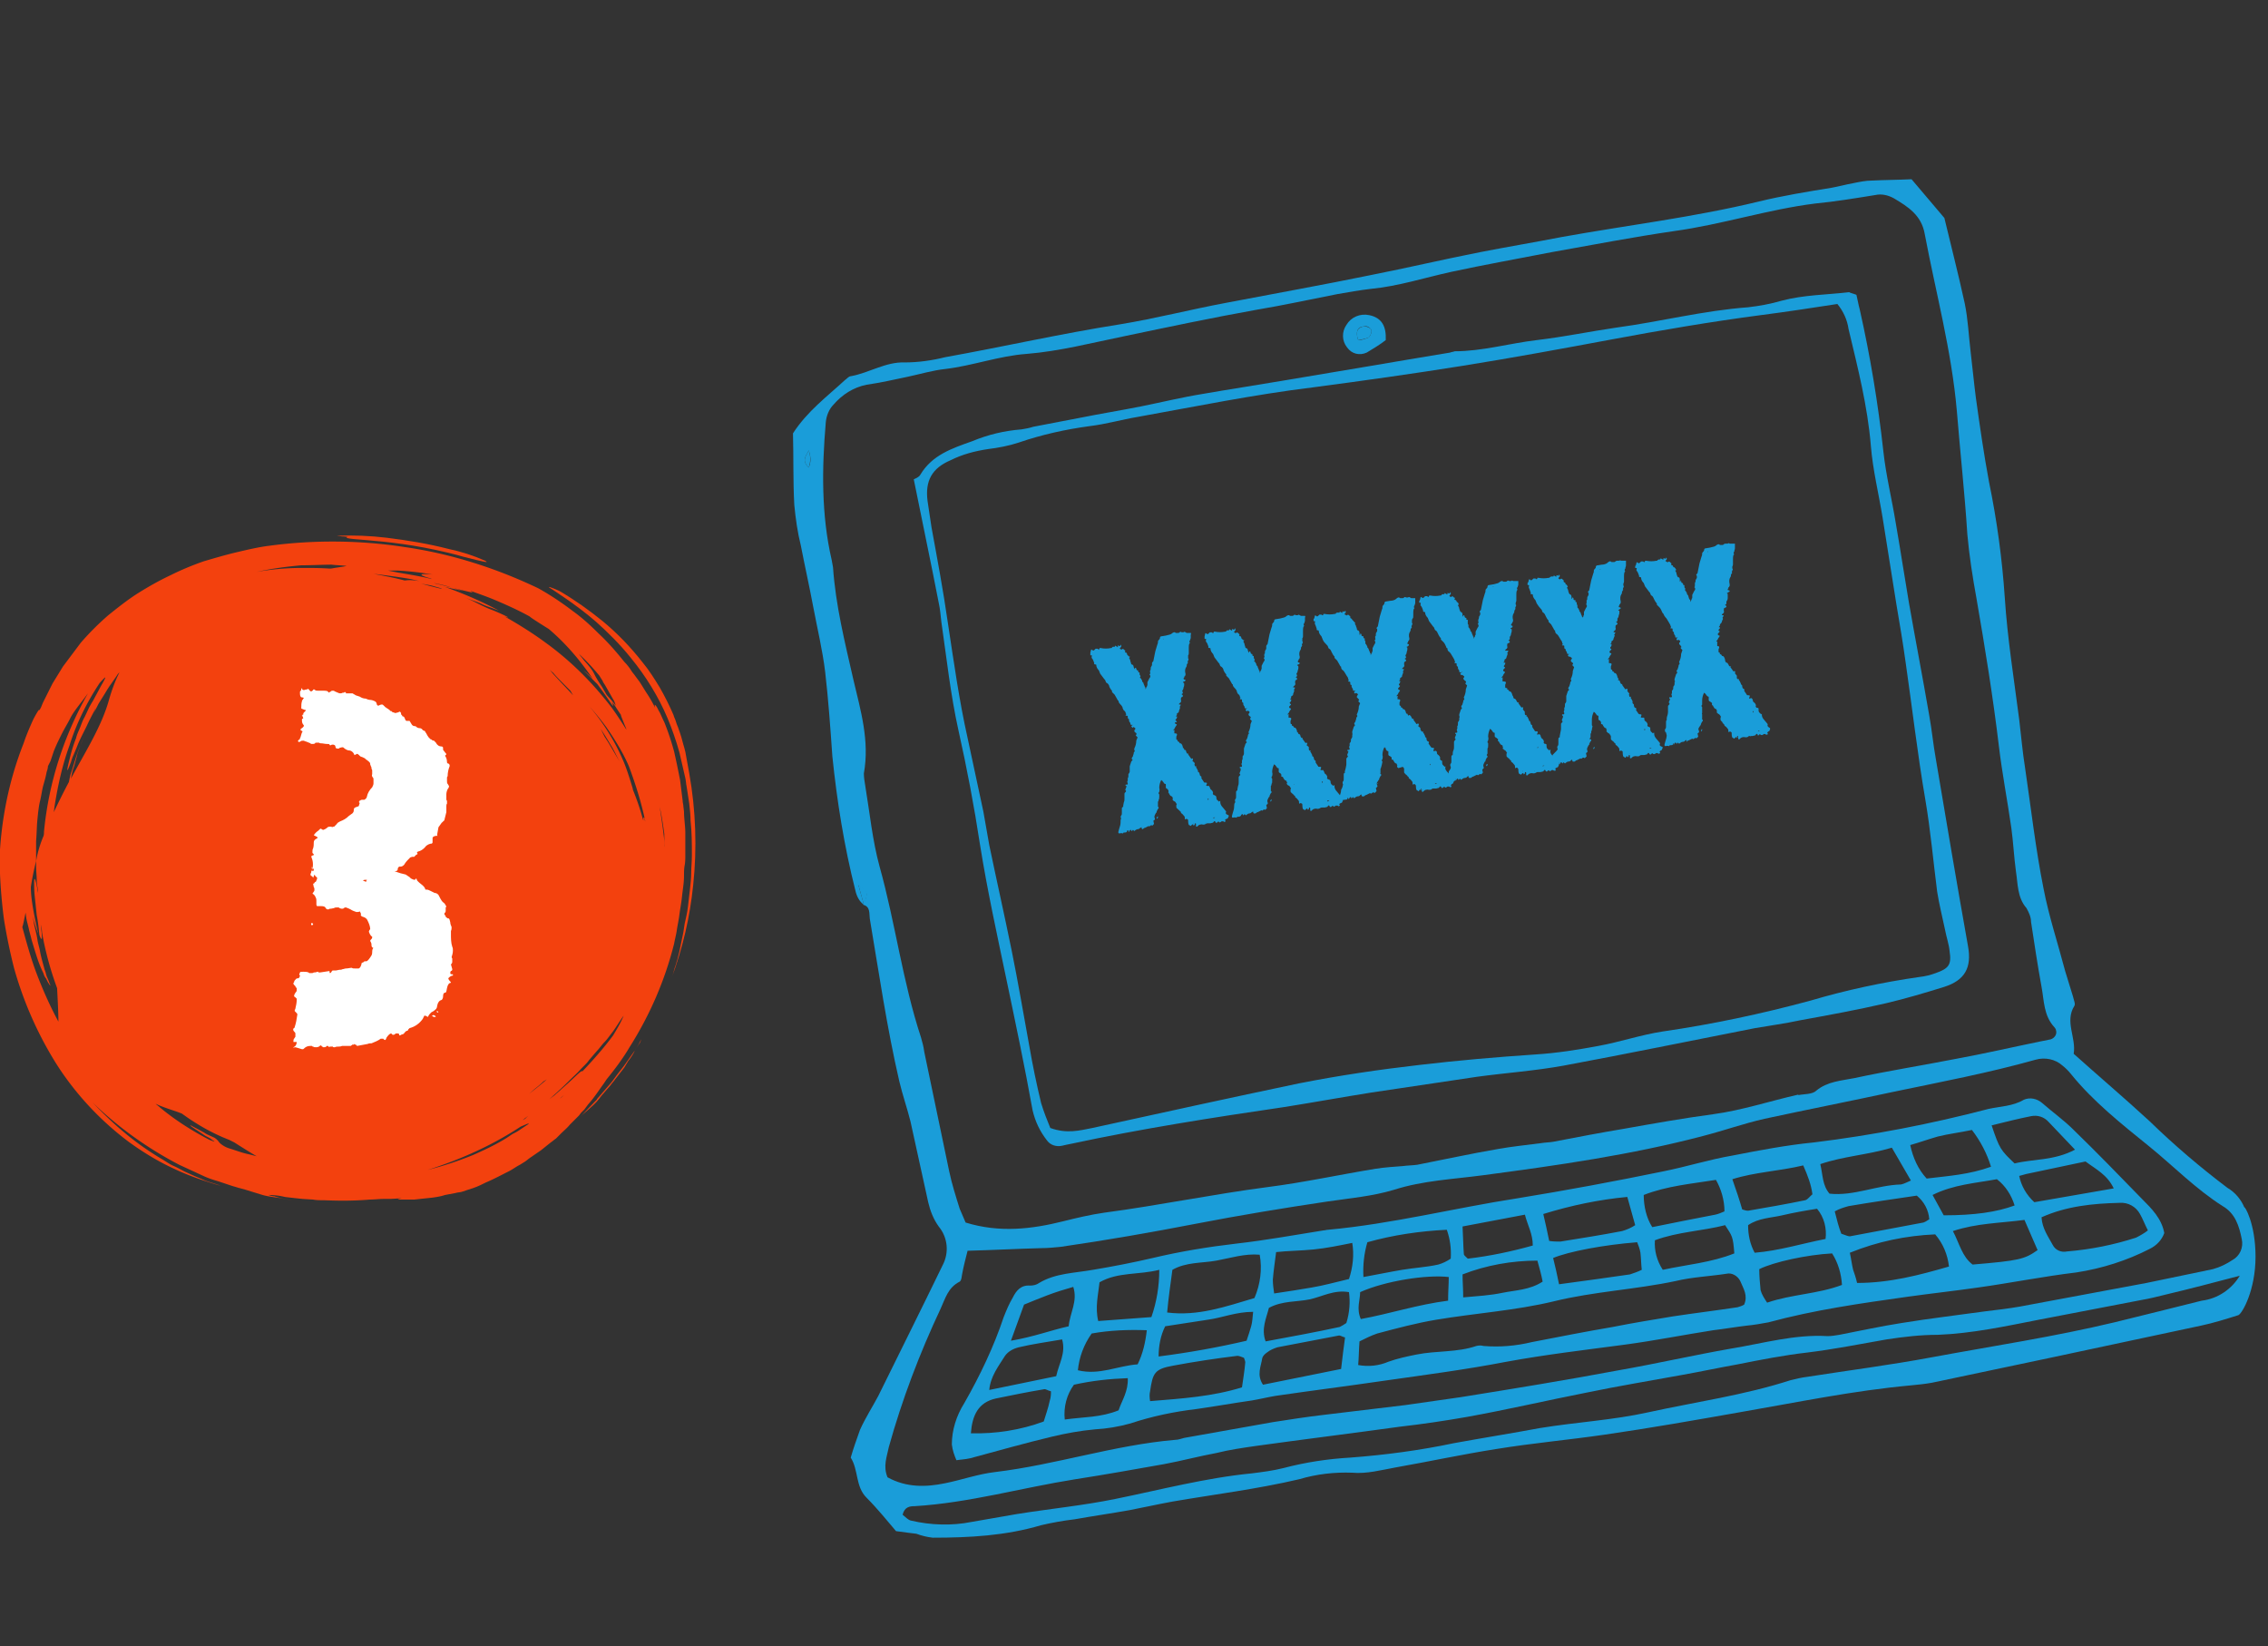<svg version="1.1" id="Ebene_10" xmlns="http://www.w3.org/2000/svg" x="0" y="0" viewBox="0 0 345.5 250.7" xml:space="preserve"><rect x="0" y="0" width="345.5" height="250.7" fill="#333333" stroke="none"/><style type="text/css">.st0{fill:#f3410e}.st2{fill:#1a9dd9}</style><path class="st0" d="M53 81.8c-.5.1-.1.2.9.3s2.6.2 4.5.4 4.1.5 6.2.9 4.3.9 6 1.4c3.2.8 4 1 3.3.6-1.8-.8-3.7-1.4-5.6-1.8-3.1-.8-6.2-1.3-9.4-1.7-2.5-.3-5-.4-7.6-.3l.8.1c.5 0 .9.1.9.1z"/><path class="st0" d="M89 169l.6-.8c.9-1 1.6-2.1 2.4-3.2l.4-.6c1.3-1.6 2.5-3.2 3.5-4.9 3.1-4.9 5.4-10.2 6.8-15.8.1-.6.3-1.3.4-2s.3-1.6.4-2.4.3-1.8.4-2.8.3-2 .3-3.1c0-.5 0-1.1.1-1.6s.1-1.1.1-1.6v-3.3c0-1.1-.2-2.2-.2-3.3l-.1-.8c0-.3-.1-.5-.1-.8l-.2-1.6-.2-1.6-.3-1.5c-.2-1-.4-1.9-.6-2.8-.4-1.5-.9-3-1.5-4.5-.3-.6-.5-1.1-.7-1.5-.2-.3-.3-.6-.5-.9-.3-.4-.3-.3-.2.2-.4-.8-.8-1.5-1.2-2.1s-.8-1.3-1.2-1.9l-.6-.8c-.2-.3-.4-.5-.6-.8-.3-.5-.7-1-1.1-1.4-1.2-1.5-2.5-3-3.9-4.3-1.2-1.2-2.5-2.4-3.9-3.4-1.7-1.3-3.5-2.5-5.3-3.5-6.5-3.1-13.4-5.3-20.5-6.3-6.5-1-13.5-1.1-20.3-.2-1.7.2-3.4.6-5.1 1-1.7.4-3.4.9-5.1 1.4-1.7.6-3.4 1.3-5 2.1-1.7.8-3.3 1.7-4.9 2.7-1.6 1-3.1 2.2-4.6 3.4-1.5 1.3-2.9 2.7-4.2 4.2l-1.8 2.4-.9 1.2-.8 1.3-.8 1.3-.7 1.4-.7 1.4c-.2.4-.3.8-.5 1.1l-.1.2c0-.3-.3.2-.9 1.3-.4.9-1 2.2-1.5 3.7-2.3 5.8-3.5 12-3.7 18.2 0 .6 0 1.1.1 1.7.1 2.3.3 4.6.6 6.9.4 2.5.9 4.9 1.5 7.3a55.9 55.9 0 006.4 14.6c2.9 4.6 6.7 8.7 11.1 12 2.2 1.6 4.5 3 6.9 4.1 2.3 1.1 4.7 1.9 7.1 2.6-1-.4-2-.6-2.8-1l-1.2-.5-1.1-.5c-.7-.3-1.3-.7-2-1s-1.2-.7-1.9-1.1c-1.5-.9-3-1.9-4.4-3-2.2-1.7-4.2-3.6-6.1-5.6 3.9 3.8 8.4 7 13.2 9.5l3.9 1.8c.7.3 1.3.5 2 .7l2.1.7c.3.1.7.2 1 .3l1.1.3 2.6.8c.7.2 1.5.3 2.2.4s1.5.3 2.3.4c-1.3-.2-2.1-.4-2.7-.6-.3 0-.6-.1-.9-.2.8 0 1.7.1 2.5.3.8.1 1.7.2 2.7.3l1.6.1c.5.1 1.1.1 1.7.1 2.3.1 4.6.1 6.9-.1.7 0 1.4-.1 2.2-.1h1l1.7-.1c-.8.2-.7.2-.1.2h2l.9-.1 1.9-.2c.7-.1 1.3-.2 1.9-.4l1.6-.3c.3-.1.7-.1 1-.2l1.8-.6c.6-.2 1.2-.5 1.8-.8 1.2-.5 2.3-1.1 3.5-1.7.6-.3 1.1-.7 1.7-1l.8-.5c.3-.2.5-.4.8-.6l1.6-1.1 1.5-1.2c.3-.2.5-.4.8-.6l.7-.7c.5-.5 1-.9 1.4-1.4l1.4-1.4.3-.4.5-.5zM71.8 90.1l-.1-.1c1.1.4 2.3.8 3.5 1.3 1.9.8 3.7 1.6 5.5 2.6.2.2 1 .7 2.1 1.4l.8.5c2.6 2.2 4.8 4.8 6.7 7.6-.5-.5-.9-.9-1.4-1.3l.6.6 1.2 1.2.3.3c2.3 3.1 2.6 3.9 2.3 2.9l-.2-.3c.3.3.6.7.9 1.2l.6.9v.1c.3.8.6 1.5.8 2v.1c-.7-1.1-1.4-2.2-2.2-3.3-2.9-3.8-6.3-7.2-10.2-10-1.9-1.4-4-2.7-6.1-3.9.6.2.7.2.1-.1 0 0-1-.5-2.3-1s-2.6-1.3-3.9-1.8l.8.3c.5.2 1.2.4 1.8.7s1.3.5 1.8.7l.8.3c-2.6-1.4-5.4-2.6-8.2-3.6.9.2 2.2.5 2.7.6-1.3-.4-2.7-.8-4.1-1.1l-.3-.1c1 .2 1.9.4 2.7.7 2.9.7 3.6.9 3 .6zm19.9 14.5c-.4-.6-.8-1.2-1.2-2s-1-1.4-1.6-2.1c-.2-.3-.5-.6-.7-.9 1.1 1 2.1 2.1 3.1 3.3l.5.8c.1.3.3.5.4.7l.4.7.8 1.4c.2.3.3.6.4 1-.4-.6-.9-1.1-1.4-1.7l-.7-1.2zm-15.1 64.7c.5-.3 1.1-.7 1.6-1.1l-.2.1-1.4 1zm4.8-3.4c.5-.4 1-.8 1.4-1.2l.5-.3c-.9.8-1.8 1.5-2.7 2.2l.8-.7zm-1.8 4.7l.8-.6.4-.3c-.3.2-.6.5-.8.7l-.4.2zm7.3-65.4l.4.7c-.9-1-1.8-1.9-2.7-2.9-.3-.3-.6-.7-.9-1l.6.5c.3.4 1 1.1 2.1 2.2l.3.3.2.2zm-1 61.6c-.2.2-.4.4-.6.5l.6-.5zm2.8-3.6c0-.1 0-.1-.2 0-.3.2-1 .9-2.1 1.9l-.9.8c-.3.3-.7.6-1 .9l-.8.6c.9-.8 1.9-1.7 2.8-2.6l.1-.1.1-.1c.6-.6 1.2-1.1 1.8-1.8l.6-.6c.2-.2.4-.4.6-.7l1.2-1.4c.4-.4.8-1 1.2-1.4s.8-1 1.2-1.5c.6-.8 1.1-1.7 1.7-2.5-.4 1-1 2-1.6 3-1.4 1.9-3 3.7-4.7 5.5zm3.4-51l-.6-1.2c.6.9 1.2 1.9 1.8 2.9.4.7.7 1.4 1.1 2.1-.8-1.3-1.5-2.6-2.3-3.8zm-27 66c1.3-.4 2.7-.9 4-1.4 3.6-1.4 7-3.1 10.2-5.2l.7-.3c.7-.3.7-.2.2.1l-.9.6c-.4.3-.8.5-1.2.7l-.9.6c-1.6 1-3.3 1.8-5.1 2.6-2.2.9-4.6 1.7-7 2.3zm35.4-55.3c.3 1.3.5 2.7.7 4.1 0 .5 0 1.2.1 1.8v.2c-.2-2.1-.5-4.1-.8-6.1zm-2.2 2.2c-.1-.2-.1-.3-.1-.4-.1-.3-.2-.3-.2.2v.1c-.4-1.5-.9-3-1.5-4.5-.1-.2-.1-.4-.2-.7-.4-1.3-.8-2.6-1.3-3.8-.6-1.4-1.3-2.8-2.1-4.1-.9-1.5-2-3-3.1-4.3.9 1 1.8 2.1 2.6 3.2 1.3 1.9 2.5 3.8 3.4 5.9 1 2.7 1.9 5.5 2.5 8.4zM67.2 89.6c.4.2-.7-.1-1.9-.4-.7-.2-1.5-.4-2.1-.5.8.2 1.7.3 2.6.5l1.4.4zm-40.3 79.7l.8.3c2.2 1.6 4.6 3 7.2 4l.8.4c1.1.7 2.2 1.4 3.4 2.1l-1.2-.3c-1-.2-2-.6-3-.9-.6-.2-1.1-.5-1.5-.9-.2-.3-.4-.5-.7-.7-.6-.3-1.2-.5-1.6-.8l-1.1-.6c-.6-.3-.9-.5-1-.5s.3.3 1.1.8l1.2.8c.4.2.8.4 1 .6.5.3.6.4-.4 0-2.7-1.4-5.2-3-7.5-4.9-.2-.2-.5-.4-.7-.6.8.4 2 .8 3.2 1.2zm37-80.8c-.7-.1-1.4-.2-2.1-.1h-.2c-1.5-.4-3.1-.7-4.7-1l.9.1c1.5.2 3.1.4 4.8.7l1.3.3zm-10.1-2.4h-.4.4zm6.8.8c1.8.1 3.5.3 5.3.6-2.3-.2-2.1.1-.3.6l.2.1c-1.6-.4-3.4-.7-5.2-1l-1.5-.3h1.5zM15.2 104c1.1-1.2 1-1 .4.1-.3.5-.7 1.3-1.2 2.2-.1.2-.2.4-.4.7l-.4.7-.7 1.5c-.3.5-.5 1.1-.7 1.6s-.5 1.1-.6 1.6c-.4 1-.7 2-.9 2.8-.4 1.6-.6 2.5-.3 1.9l.4-1c.1-.3.2-.7.4-1.1l.5-1.2c.3-.8.7-1.6 1-2.2l.5-1c.4-.9.9-1.8 1.4-2.8-.2.6-.5 1.1-.5 1.1l.5-.9.2-.4.2-.4 1-1.6c.3-.5.6-1 .9-1.4l.9-1.3c.1-.2.2-.3.4-.5-.7 1.4-1.2 2.8-1.6 4.2-1.1 4-3.6 7.9-5.8 12l.1-.5c.1-.5.2-.9.4-1.4l.4-1.5c.1-.5.3-1 .5-1.5s.4-1.1.6-1.6.5-1.1.7-1.7c-.2.6-.5 1.2-.7 1.7s-.4 1.2-.7 1.8c-.5 1.2-.8 2.4-1.2 3.6-.2.5-.3 1.1-.4 1.6-.8 1.5-1.6 3.1-2.3 4.6l.1-.8c.5-3.2 1.2-6.4 2.3-9.4 1-3.2 2.6-6.5 4.6-9.5zm35.6-18h-.3c.8.1 1.6.1 2.3.2l-.5.1c-.7.1-1.3.2-1.9.3h-.2c-1.4-.1-2.8-.1-4.2-.1-2.3 0-4.6.2-6.9.6 2.3-.5 4.5-.8 6.8-1 1.6 0 3.2-.1 4.9-.1zM5.4 147.8c-.8-2.2-1.4-4.4-2-6.6.2-.6.3-1.3.5-2.2l.1.8c.1.6.3 1.2.4 1.7s.3 1.1.4 1.6c.3 1 .6 2 .9 2.9s.6 1.6.9 2.2c.1.3.2.6.4.8l.3.6c.2.3.3.5.4.5-.2-.4-.3-.8-.5-1.2s-.2-.8-.4-1.2c-.2-.8-.5-1.7-.7-2.8-.1-.6-.3-1.1-.4-1.8s-.3-1.4-.5-2.3c-.2-1.2-.5-2.7-.8-4.4.3 2.1.7 4.1 1.5 6-.1-.2-.1-.4-.2-.7-.3-1.4-.6-2.8-.8-4.2-.1-.7-.2-1.5-.2-2.4.2-1.4.5-2.7.8-4v-3c.1-1.2.1-2.3.2-3.3s.2-2 .4-2.8.3-1.7.5-2.4.4-1.4.5-2c.1-.3.2-.6.2-.9l.4-.8.5-1.5c.4-1 .8-1.8 1.2-2.6s.9-1.6 1.3-2.4 1.1-1.7 1.8-2.6l.9-1.2c-3.7 6.5-6 13.7-6.7 21.1 0 .2 0 .5-.1.7-.5 1.2-.9 2.5-1.1 3.8v.8c0 .7.1 1.4.1 2.1 0 .5.1 1 .2 1.5v.4c-.4-2.4-.6-2.5-.6-1.6 0 .5 0 1.3.1 2.2s.2 1.9.3 2.8c.2 1 .3 2 .4 3 .4 1.1.5.8.2-1.6.1.4.2.8.2 1.2.5 2.9 1.3 5.8 2.3 8.5.1 2 .2 3.8.2 5.1-1.3-2.4-2.5-5.1-3.5-7.8zM96.7 160l-1.2 1.7c-.4.6-.8 1.1-1.2 1.6s-.8 1.1-1.2 1.6l-1.3 1.5-.6.7c-.1.1-.2.2-.3.4l-.3.3-2.2 2.3.3-.3.7-.6 1-.9.4-.4c.2-.2.5-.6.9-1.1l1.3-1.5c.2-.3.5-.6.7-.9l.7-.9.7-.9.3-.5.3-.5c.4-.5.8-1.1 1-1.6.3-.5.6-.9.8-1.2l.2-.5c-.2.3-.3.6-.5.9l-.5.8z"/><path class="st0" d="M105 117.8l-.4-2.2-.2-1.1c-.1-.4-.2-.8-.3-1.1-.2-.8-.4-1.5-.7-2.3-.1-.4-.3-.7-.4-1.1s-.3-.7-.4-1.1c-.6-1.4-1.3-2.8-2.1-4.2-.8-1.3-1.6-2.6-2.6-3.8-1.8-2.3-3.8-4.4-6.1-6.3-2.1-1.7-4.2-3.2-6.6-4.6-1.3-.6-1.8-.7-1.5-.5s1.1.7 2.4 1.6c1.6 1.1 3.2 2.3 4.7 3.6 1.9 1.7 3.7 3.5 5.3 5.5 2.3 2.8 4.2 5.9 5.6 9.2.7 1.7 1.3 3.4 1.8 5.2l.6 2.6.3 1.3c.1.4.1.9.2 1.3l.4 2.6c.1.9.2 1.8.2 2.6.2 1.8.2 3.5.2 5.3 0 .9-.1 1.8-.1 2.6s-.1 1.8-.2 2.6-.2 1.7-.3 2.6-.3 1.7-.5 2.6l-.2 1.3-.6 2.9c-.1.3-.1.5-.2.8s-.1.5-.2.7c-.1.5-.3.9-.4 1.3-.2.8-.4 1.3-.4 1.3 1.7-4.6 2.8-9.3 3.3-14.2.6-5.6.4-11.4-.6-17zM8.1 104.2c-.9 1.4-.6 1 0 0z"/><path d="M44.9 159.5l-.2.1c0-.1.1-.2.2-.2.2-.2.3-.4.3-.7h-.5v-.1c0-.1 0-.3.1-.4l.2-.3v-.5c0-.1-.1-.2-.2-.3-.1-.1-.2-.3-.1-.4 0-.1 0-.1.1-.1 0 0 .1-.1.1-.2.2-.6.3-1.2.4-1.9 0-.1-.1-.2-.2-.3l-.2-.2v-.2c.1-.1.1-.1.1-.2.1-.4.2-.9.2-1.3v-.2l-.2-.2c-.2-.1-.2-.2-.2-.2 0-.2.1-.3.2-.5.1-.1.2-.2.2-.4v-.3l-.1-.1c-.1-.1-.1-.2-.1-.2l-.2-.2s-.1-.1-.1-.2v-.1l.1-.1c0-.2.1-.3.3-.5.1-.1.2-.1.3-.1l.2-.1v-.1l.1-.1c0-.1 0-.2-.1-.2v-.2s.1-.1.1-.2.2-.1.5-.1.5 0 .8.1l.1.1h.4c.1 0 .2 0 .3-.1h.2c.1 0 .3-.1.4-.1h.1v.1h.3c.8-.1 1.2-.2 1.3-.2h.1c0 .2 0 .3.1.3s.2-.2.2-.2.1-.2.2-.2h.5l.5-.1c.2 0 .3 0 .5-.1.2 0 .3-.1.5-.1.3 0 .6-.1.9-.1.1.1.3.1.5.1h.5c.2 0 .4-.3.5-.8 0-.1 0-.1.2-.1l.1-.1s.1-.1.2-.1h.2c.2 0 .5-.4.8-.9.1-.2.1-.4.1-.5 0-.4.1-.6.2-.6-.2-.1-.3-.2-.3-.4s0-.3-.1-.5c0-.1-.1-.1-.1-.2s.1-.2.2-.3c.1-.1.1-.2.1-.3 0 0 0-.1-.1-.1-.2-.2-.3-.4-.4-.7 0-.1.1-.3.2-.4 0-.4-.2-.9-.4-1.3-.1-.3-.4-.5-.8-.6-.2-.1-.3-.2-.2-.4-.1-.3-.2-.4-.2-.4-.1.1-.3.1-.5.1-.3-.1-.6-.2-.9-.4-.2-.1-.4-.2-.7-.3-.1 0-.2 0-.3.1-.1.1-.2.1-.3.1-.2 0-.4-.1-.5-.2h-.2c-.2 0-.4 0-.5.1l-.5.1h-.2c0 .1-.2.1-.3.1-.1 0-.2-.1-.3-.2 0-.2-.3-.3-.7-.3h-.6c-.1-.1-.1-.2-.1-.3v-.5c0-.2 0-.3-.1-.5-.1-.3-.3-.5-.5-.6l.2-.3c.1-.1.1-.2.1-.3 0-.1 0-.3-.1-.4l-.1-.5.2-.1c0-.1.1-.2.2-.2.1-.1.1-.3.2-.4v-.2c0-.1 0-.1-.2-.2l-.2-.3-.2.5-.1-.2s-.1-.1-.2-.1c-.1-.1-.1-.2-.1-.3l.1-.2c0-.1 0-.2.1-.3 0-.1.1-.2.1-.3.1-.4.1-.9 0-1.3l-.1-.3-.1-.3s.1 0 .2-.1.2 0 .2-.1v-.1l-.2-.2v-.2c0-.2 0-.3.1-.5.1-.3.1-.6.1-.9 0-.2.1-.4.3-.5l.3-.2s0-.1-.2-.2l-.4-.2c.2-.3.4-.5.7-.7l.2-.2s.1-.1.2-.1c.1.1.2.1.3.2.3-.1.5-.2.7-.4.1-.1.3-.1.4-.1h.2l.1.1.1-.1h.2l.4-.4c.1-.2.3-.3.5-.4.5-.2.9-.4 1.3-.8.1-.1.3-.2.4-.3.2-.1.4-.3.4-.6v-.1c0-.2.1-.3.4-.4s.4-.1.4-.3l.1-.3c-.1-.1-.2-.2-.1-.2s0-.2.2-.2c.1-.1.2-.1.3-.1h.3c.2-.1.4-.3.4-.5.1-.5.4-1 .8-1.4.1-.2.2-.4.2-.6v-.6c0-.1 0-.2-.1-.3-.1-.1-.2-.3-.1-.5v-.5c0-.1 0-.2-.1-.3 0-.1 0-.3-.1-.4 0-.1-.1-.2-.1-.3 0-.1 0-.2-.1-.3l-.2-.2s-.1 0-.1-.1l-.2-.1-.2-.2-.4-.2c-.1 0-.2-.1-.3-.1l-.2-.2c-.2-.2-.3-.2-.3-.2l-.4.2c-.1-.3-.3-.6-.7-.7-.3 0-.5-.1-.8-.3-.1-.1-.2-.2-.3-.2-.2 0-.4.1-.5.1 0 .1 0 .1-.2.1h-.2c-.1 0-.2-.2-.2-.3 0-.2-.2-.3-.4-.3-.1 0-.2 0-.3.1-.1 0-.2 0-.2-.1s-.2-.1-.4-.1c-.3 0-.6-.1-.9-.1-.1 0-.2 0-.3-.1h-.3c-.2 0-.3 0-.3.1-.1.1-.3.1-.4.1-.2 0-.3 0-.3-.1l-.5-.2c-.2-.1-.4-.1-.5-.2-.3 0-.4 0-.5.1l-.2.1c-.1 0-.1 0-.2-.1v-.1l.2-.2s.1 0 .1-.1v-.1s.1-.1.1-.2c.1-.4.2-.7.3-.8l-.1-.1c-.2 0-.2-.1-.2-.2s.1-.2.2-.2l.2-.2s.1-.1.1-.2l-.2-.3c-.1-.2-.1-.4-.1-.6v-.1l.2-.1-.1-.3c-.1-.1-.1-.2-.1-.2l.1-.1v.2c.1-.1.1-.2.1-.3 0-.1.1-.2.2-.3l.2-.2s0-.1-.2-.1c-.2-.1-.3-.1-.5-.2v-.2c0-.3 0-.6.1-.9 0-.1 0-.2.1-.2l.1-.2.1-.1s-.1-.1-.3-.1-.3-.2-.3-.6v-.2c0-.1 0-.1.1-.2s.1-.2.1-.3c0 0 0-.1.2-.1H46c0 .2.1.3.3.3.1 0 .3-.1.4-.1h.1s.1-.1.2-.1v.1s.1 0 .2.2c.1.1.2.1.2.1.1 0 .2-.1.3-.2 0 0 0-.1.1-.1s.1 0 .2.1.3.1.5.1h.9c.4 0 .6.1.6.2l.1.1.1-.1c.1 0 .1 0 .2-.1s.2-.1.3-.1c.1 0 .2 0 .3.1.3.1.6.3.8.3.1 0 .3 0 .4-.1h.2l.1-.1c.2 0 .2.1.2.2h1l.5.3.6.2c.3.2.6.3.9.3.2.1.5.2.7.2.2 0 .5.1.7.2.2.1.3.3.3.5l.2.2c.2-.1.4-.2.6-.2.1 0 .2.1.3.2l.2.2.3.2.3.2.1.1.1.1c.1 0 .2 0 .2.1.1.1.3.1.5.2.2 0 .3-.1.5-.1l.1-.1h.1c.1 0 .1.1.2.2v.2l.1.1s.1.1.1.2c.2 0 .3.1.4.4s.2.3.3.3h.4l.3.5c.1.2.3.3.5.3h.1c.2.2.4.3.6.3.2 0 .4.1.5.3l.2.1c.1 0 .2.1.2.2.1.1.2.3.3.5l.2.3.3.3c.1 0 .1 0 .2.1s.2.1.3.1l.3.3c.2.4.5.6.9.6.1 0 .2.1.2.2v.3l.3.4c.1.1.2.2.2.3l-.2.2c.2.3.3.6.3 1 0 .1.1.2.2.2s.1.1.2.2v.2c-.2.5-.3 1-.3 1.5l-.1.2v.6c0 .1 0 .3.1.4.1.1.1.2.2.3v.1c0 .1-.1.3-.2.4-.1.2-.2.5-.2.8v.8l.1.2v.4c-.1.1-.1.3-.1.4v.9l-.3 1.2c0 .1-.1.1-.2.2 0 .1-.1.1-.2.2l-.5.7-.2 1.1c0 .1 0 .2.1.2-.2 0-.4 0-.6.1-.2.1-.2.2-.2.3v.6c0 .1-.1.2-.2.2h-.1c-.4.1-.7.3-.9.6-.3.3-.6.5-1 .6l-.2.1c.1.1.1.2.1.3l-.2.1-.3.3h-.3l-.3.1c-.3.3-.6.6-.8.9-.2.4-.5.5-.7.5h-.2c-.1.1-.2.2-.2.3 0 .1 0 .2-.1.3-.1.1-.3.1-.4.1l.9.3.4.1c.1 0 .3.1.4.1l.6.4.2.2c.2.1.4.2.5.2.1 0 .2 0 .2-.1l.1-.1s.1.1.1.2.3.4.7.7c.4.3.6.6.6.8h.2c.2 0 .4.1.6.2l.6.3c.3 0 .6.2.7.5.3.6.5.9.7 1l.2.2c0 .1.1.2.1.2s.1.1.1.2l-.1.1v.5c0 .1 0 .2-.1.3-.1.1-.1.1-.1.2s0 .1.1.2c0 0 .1.1.1.2s.1.1.2.2.2.1.3.1l.1.2c0 .1.1.3.1.4 0 .2.1.5.2.7 0 .2 0 .4-.1.6v.5c0 .6 0 1.3.2 1.9.1.2.1.4.1.6 0 .3-.1.7-.2 1l.1.2v.5c0 .2-.1.3-.2.4l.2.7v.1c0 .1-.1.2-.2.2-.1.1-.1.2-.1.3 0 .2.1.2.4.2v.2c-.2 0-.4.1-.6.3l-.1.1c0 .1.1.3.2.4l.1.1s.1.1.1.2c-.3 0-.5.3-.6.8s-.1.7-.3.7-.3.2-.3.6c0 .2-.1.4-.2.5-.4.1-.6.4-.7.9 0 .2-.1.5-.3.6-.2.2-.4.3-.6.4-.2.2-.4.4-.5.7l-.4-.2c-.1 0-.2 0-.2.1l-.2.4c-.5.7-1.2 1.2-2 1.4l-.2.2-.1.2H62c-.1 0-.2.1-.3.2s-.2.3-.3.3l-.3.1c-.1.1-.2.1-.2.1-.1 0-.1-.1-.1-.2-.1-.1-.1-.1-.2-.1h-.2c-.1 0-.2 0-.2.1l-.2.1h-.2l-.2-.2c-.2 0-.4.2-.7.6-.1.3-.2.4-.2.4-.1 0-.3-.1-.3-.2H58c-.4.3-.9.5-1.4.7-.2 0-.4 0-.6.1l-1.6.3-.2-.2h-.1l-.1-.1-.1.1h-.1c-.1 0-.2 0-.2.1-.1 0-.1.1-.2.1h-1.3c-.2.1-.4.1-.5.1-.2 0-.4 0-.6.1h-.1c-.1 0-.2 0-.2-.1h-.3c-.1 0-.2 0-.3.1 0-.1-.1-.2-.2-.2s-.2 0-.2.1c-.1.1-.3.1-.4.1-.1 0-.1 0-.2-.1 0 0-.1 0-.1-.1l-.2-.1c-.1.2-.4.3-.6.3-.2 0-.4 0-.5-.1-.1 0-.1 0-.2-.1h-.2c-.4 0-.7.1-1 .4-.1.1-.1.1-.2.1H46c-.7-.2-.9-.3-1.1-.3zm2.5-18.9h.2s.1.1.1.2l-.1.1c-.2 0-.2 0-.2-.1v-.2zm.2-7.9c.2-.1.2-.1.2-.2s0-.2-.1-.2c0-.1 0-.1-.1-.1l-.1-.2v.2l.1.5zm8.3 1.3h-.2c-.1 0-.3 0-.4.1.1.1.3.1.4.2 0 0 .1 0 .1-.1s.1-.2.1-.2zM66 154.6c.1 0 .3.1.4.2l-.1.1c-.2 0-.3 0-.5-.2l.2-.1zm.5-.6h.2c0 .1 0 .1.1.2h-.2l-.1-.2z" fill="#fff"/><path class="st2" d="M188.2 122.2c-.1-.2-.1-.4 0-.5.1-.1.1-.2.1-.4v-.6c0-.1 0-.3.2-.3 0-.1 0-.3.1-.7.1-.2.1-.4.1-.6v-.7c0-.1 0-.1.1-.2s.2-.2.1-.3-.1-.1 0-.3c0-.1.1-.2.1-.3v-.3h-.1s-.1-.1 0-.2h.2c.1 0 .1-.1.1-.2-.1-.2-.1-.3 0-.4v-.4c.1-.1.1-.2.1-.4v-.2c.1-.1.2-.3.2-.4v-.8l.1-.3.1-.3c0-.1.1-.2.2-.3.1-.1 0-.1 0-.1-.1-.1-.1-.2-.1-.2l.1-.2c.1-.1.1-.1.1-.2l.1-.3c0-.1 0-.2.1-.3.1-.1.1-.2 0-.2v-.1c.2-.4.3-.8.3-1.2l.2-.5-.2-.2c-.1-.1-.1-.2 0-.2.1-.1 0-.3-.1-.3l-.2-.2c0-.1 0-.2.1-.3.1-.1.1-.2-.1-.3-.1-.1-.1-.1-.2 0s-.1 0-.1 0c-.2-.1-.2-.3.1-.4h-.3c-.1-.1-.1-.1-.1-.2s0-.1-.1-.2l-.1-.2v-.2s0-.1-.1-.1c0 0-.1-.1-.1-.2v-.2c0-.1-.1-.1-.2-.1s-.2 0-.1-.1.1-.2 0-.2c0-.2-.1-.4-.3-.5-.1-.2-.2-.3-.2-.5-.1-.2-.2-.3-.3-.4-.1-.1-.3-.3-.3-.5 0-.1 0-.1-.1-.1 0-.1-.1-.1-.1-.2 0 0-.1-.2-.4-.7l-.1-.1-.1-.1-.2-.2v-.2c-.2-.2-.3-.4-.4-.6 0-.2-.2-.5-.4-.6-.1 0-.1-.1-.2-.3 0-.1-.1-.2-.2-.3-.2-.3-.4-.5-.6-.8l-.2-.5c-.2-.2-.4-.5-.4-.8 0-.1 0-.1-.1-.1-.2 0-.3-.1-.2-.2-.1-.3-.2-.6-.4-.8v-.2c.1-.2 0-.2-.1-.2h-.1v-.4l.1-.4c0-.1.1-.1.2 0s.2.1.3 0l.2-.2h.3c.2.2.3.1.3-.1h.2c.5.1 1 .1 1.5 0 .1 0 .2 0 .2-.1.1-.1.1-.1.2-.1h.2s.1-.1.1-.2l.1.1.2.1c.1.1.1.1.1-.1s0-.1.1-.1c.1.1.1.1.2.1.1-.1.1-.2.1-.2s.1 0 .1.1v.2l-.1.1c-.1.1-.1.1-.1.2.2.1.3.2.3.1s.2-.1.3 0l.1.1s.2.1.1.2 0 .1.1.2h.1l.1.2v.1l.1.1.1.1c.1.1.1.1.2.1s0 .1-.1.2c.1.2.2.3.2.5l.1.3c0 .1 0 .1.1.2.2 0 .3.2.3.4l.1.2s0 .1.1.1v-.1c0-.1 0-.1.1-.1l.1.1c0 .2.1.3.2.3s.1.1.1.2 0 .1.1.1.1 0 .1.1v.2c0 .1.1.1.1.2 0 0 .1.1 0 .2s0 .2.1.2l.1.2c.1.1.1.2.1.3l.1.1c.1.1.1.1.1.2.1.3.2.4.2.5s.1 0 .1.2v.2l.1-.2c0-.1 0-.1.1-.2s0-.1 0-.1c.1-.1.1-.1.1-.2v-.4l.3-.6c.2-.2.2-.4 0-.6.1 0 .2-.2.1-.3v-.3c.1 0 .1-.1.1-.3 0-.1 0-.2.1-.3l.1-.2v-.4c0-.1.1-.2.2-.3l.3-1.5.3-1c.1-.2.1-.3.1-.4s0-.2.1-.3c.1-.1.2-.2.2-.3 0-.2.1-.3.3-.3l.6-.1c.5-.1.8-.2.9-.3.2-.2.5-.3.6-.1h.4s.1 0 .2-.1.2-.1.3 0h.3c.1-.1.2-.1.3 0 .1 0 .1.1.2.1h.6c.1 0 0 .3 0 .3v.4c0 .2-.1.3-.1.4-.1.1-.1.2-.1.3.1.1.1.2 0 .2-.1.2-.1.5-.1.7v.8c0 .1 0 .2-.1.3v.5c.1 0 .1.1 0 .3s-.1.3 0 .3c-.1.1-.1.2-.2.3 0 .1 0 .3-.1.4-.2.3-.2.7-.1 1v.2l-.1.2c-.1 0-.1.1-.1.2l-.1.1c0 .1 0 .1.1.2h.1c.2.1.1.2-.1.3 0 0-.1 0-.2.1l.1.1c.1 0 .1.1.1.2 0 .2 0 .3-.1.5 0 .2-.1.4-.2.5l.1.3c0 .1-.1.2-.2.2 0 0 0 .1.1.1.2.2.1.3-.1.4-.1 0-.1.2-.1.4.1.2 0 .4-.2.5-.1.1-.1.2-.1.2h.2c.1 0 .1.1 0 .2 0 .1-.1.1-.1.2.1 0 .1.1 0 .3 0 .1-.1.2-.1.3 0 .1 0 .2-.2.3s-.1.2-.1.3c-.2.2-.2.3 0 .2v.2l-.1.2c-.1.1-.2.1-.1.2 0 0 0 .1.1.1.1.1.1.1 0 .2l-.2.2v.2l.2.1c.1 0 .1.1 0 .2l-.2.3c0 .1-.1.2-.1.2-.2.2-.2.3 0 .2.1 0 .1 0 0 .1v.4h.1c.3 0 .4.1.2.5v.4l.1.1h.1v.2l.2.1c.1.1.1.1.1.2.3 0 .4.2.5.6v.1c0 .1.1 0 .1 0 0 .1.1.2.1.2v.1c.2 0 .3.1.3.3.1.2.1.3.3.3.1 0 .1 0 0 .1l.5.7.1-.1c.1 0 .2.1.1.3s0 .1.2.3.1.3 0 .3c.1 0 .1 0 .1.2 0 .1.2.2.3.1l-.1.2.1.1.1.2c0 .1.1.1.1.2v.1c0 .1 0 .1.1.1l.1.1c.1.3.1.5.2.5s.2.2.1.3c.1.1.1.2.2.3l.2.3c0 .1.1.1.3.1s.2.1.1.3 0 .2.1.2h.3c0 .1.1.2.1.2 0 .1.1.2.1.3.3.2.4.4.4.6-.1.1 0 .2.1.3h.1c.1.1.2.1.2.1l.1.2c0 .1 0 .3.1.4 0 0 0 .1.1.1l.2.2c.1-.1.1-.1.2-.1v.2c0 .2.1.5.4.8l.5.6c-.1.2-.1.4.2.5s.2.2.1.4c0 .1-.1.2-.2.2l-.2.1c-.1.1-.1.1 0 .2v.1c-.1.1-.1.1-.2.1-.1-.1-.1-.1-.2-.1h-.2c-.2.2-.4.2-.4.1s-.1-.1-.2 0-.2.2-.2.1h-.1c-.1-.3-.2-.3-.4 0l-.4.1h-.4c-.1 0-.2 0-.3.1-.2.1-.3.1-.4.1-.3-.1-.7 0-.9.3h-.1c-.1 0-.1 0-.1-.1v-.2c0-.1 0-.2-.1-.2s-.1.1-.1.2 0 0-.1.1-.1 0-.1 0c0-.2-.1-.2-.3 0l-.1.1c-.1 0-.1-.1-.2-.1s-.2-.2-.2-.7c0-.1 0-.2-.1-.2-.1-.1-.2-.1-.3 0-.1 0-.1 0-.1-.1 0-.2 0-.3-.1-.4-.2-.2-.3-.4-.4-.4l-.1-.1v-.1s0-.1-.1-.1l-.1-.1s0-.1-.1-.1l-.1-.1-.1-.1c-.1-.1-.2-.1-.2-.3v-.3c.1-.1.1-.2 0-.2-.1-.2-.1-.2-.2-.3l-.2-.1-.1-.1c-.1-.1-.1-.2 0-.3-.1-.1-.1-.1-.1-.2 0 0 0-.1-.1-.1s-.1-.1-.2-.1l-.2-.3c0-.1-.1-.2-.2-.2h-.1v-.3s0-.1-.1-.1v-.1l-.2-.1c-.1-.1-.1-.1-.1-.2v-.4c0-.1 0-.1-.1-.1s-.2-.1-.3-.3l-.1-.1s0-.1-.1-.1l-.1-.1c-.2.4-.3.8-.3 1.2.1.3 0 .5 0 .6 0 0-.1.1-.1.2s0 .1.1.2v.5c-.1.1-.1.1 0 .1s0 0-.1.2v.1c0 .1 0 .1-.1.2v.8c.1 0 .1 0 .1.1s0 .2-.1.2l-.2.4v.1s0 .1-.1.1l-.1.2c-.1.2-.2.4-.1.6.1.2 0 .3-.2.4l.1.5-.3.3v-.1h-.1c-.1 0-.1 0-.2.1s-.2.1-.2 0l-.6.3c-.1 0-.1 0-.2.1s-.2.1-.2.1h-.2c-.1-.1-.1-.2-.1-.3l-.2.1c-.1.1-.2.2-.4.2-.1 0-.3.1-.4.2-.1.1-.1.1-.2 0l-.1-.1-.2.2c-.1-.1-.1-.2-.1-.2-.1 0-.1 0-.2.1l-.1.2c-.1 0-.2-.1 0-.2 0 .2-.1.3-.3.3s-.3 0-.3.1-.1 0-.3 0-.3.1-.4 0 0-.3.1-.7c.1-.3.2-.6.2-.9 0-.5.1-.7.2-.7zm1-4.2zm1-3.2zm2.7 8.1c-.1.1-.1.1 0 0zm.2-7.2s0 .1 0 0zm.5 6.1c.1-.1.1-.1.1 0v.1l-.1.2-.1-.1c.1-.1.1-.2.1-.2zm1-27v-.1.1zm2.6 24.6c-.1 0-.1.1 0 0-.1.2 0 .2 0 0zm1.3 3.3zm.2-28.4zm.5 28.5c-.2.1-.1.1 0 0 0-.1 0 0 0 0zm.4.1v.1s-.1 0-.1-.1v-.1s.1 0 .1.1zm1.5-.1l-.1.1c0-.1 0-.1.1-.1zm.4-3.8c-.1 0-.1 0-.1.1v.1c0 .1 0 0 .1 0v-.2zm1 2.9h-.2s-.1 0-.1.1.1.1.3-.1zm.3-.2l-.1-.1.1.1c0-.1 0 0 0 0z"/><path class="st2" d="M204.6 119.5c-.1-.2-.1-.4 0-.5.1-.1.1-.2.1-.4v-.6c0-.1 0-.3.2-.3-.1-.1 0-.3.1-.7s.1-.6.1-.6v-.8c0-.1 0-.1.1-.2s.2-.2.1-.3-.1-.1 0-.3c0-.1.1-.2.1-.3v-.1h-.1s-.1-.1 0-.2h.2c.1 0 .1-.1.1-.2-.1-.2-.1-.3 0-.4v-.4c.1-.1.2-.2.2-.4v-.2c.1-.1.2-.3.2-.4v-.3c.1-.1 0-.2 0-.2v-.3l.1-.3.1-.3c0-.1.1-.2.2-.3v-.1c-.1-.1-.1-.2-.1-.2l.1-.2c.1-.1.1-.1.1-.2l.1-.3c0-.1 0-.2.1-.3.1-.1.1-.2 0-.3v-.1c.2-.4.3-.8.3-1.2l.2-.5-.2-.2c-.1-.1-.1-.2 0-.2.1-.1 0-.2-.1-.3l-.2-.2c0-.1 0-.2.1-.3.1-.1.1-.2-.1-.3s-.1-.1-.2 0-.1 0-.1 0c-.2-.1-.1-.3.1-.4h-.3c-.1 0-.1-.1-.1-.2s0-.1-.1-.2l-.1-.2v-.2s0-.1-.1-.1-.1-.1-.1-.2v-.2s-.1-.1-.2-.1-.2 0-.1-.1.1-.2 0-.2c0-.2-.1-.4-.2-.5-.1-.2-.2-.3-.3-.5-.1-.2-.2-.3-.3-.4-.2-.1-.3-.3-.3-.5 0-.1 0-.1-.1-.1 0-.1-.1-.1-.1-.2 0 0-.1-.2-.4-.7l-.1-.1-.1-.1-.2-.2v-.2c-.2-.2-.3-.4-.4-.6-.1-.2-.2-.5-.4-.6-.1 0-.1-.1-.2-.3 0-.1-.1-.2-.2-.3-.2-.2-.5-.5-.6-.8l-.2-.5c-.2-.2-.4-.5-.4-.8 0-.1-.1-.1-.1-.1-.2 0-.3-.1-.2-.2-.1-.3-.2-.6-.3-.8v-.2c.1-.2 0-.2-.1-.2h-.1v-.2c0-.1 0-.2.1-.2l.1-.4c0-.1.1-.1.2 0s.2.1.3 0l.2-.2h.3c.2.2.3.1.3-.1h.2c.5.1 1 .1 1.5 0 .1 0 .2 0 .2-.1.1-.1.2-.1.2-.1h.3c.1 0 .1-.1.1-.2l.1.1.2.1c.1.1.1 0 .1-.1s0-.1.1-.1l.2.1c0-.1.1-.1.1-.2l.1.1v.2l-.1.1c-.1.1-.1.2 0 .2s.2.2.3.1.2-.1.3 0l.1.1c.1 0 .1.1.1.2s0 .1.1.2h.1l.1.2.1.1c.1.1.1 0 .1.1 0 0 0 .1.1.1l.1.1s.1.1 0 .2c.1.2.2.3.2.5.1.1.1.2.1.3 0 .1.1.1.1.2.2 0 .3.2.3.4v.2s0 .1.1.1v-.1c0-.1 0-.1.1-.1l.1.1c0 .2 0 .3.2.3s.1.1.1.2 0 .1.1.1.1 0 .1.1v.2c0 .1.1.1.1.2v.2c0 .1 0 .2.1.2l.1.2c.1.1.1.2.1.3l.1.1s.1.1.1.2c.1.3.2.4.2.5s.1 0 .1.2v.2l.1-.2c0-.1.1-.1.1-.2.1-.1 0-.1 0-.1.1-.1.1-.1.1-.2v-.4l.3-.6c.2-.2.1-.4 0-.6.1 0 .2-.2.1-.3v-.3c.1 0 .1-.1.1-.3 0-.1 0-.2.1-.3l.1-.2v-.3l-.1-.1c0-.1.1-.2.2-.3l.3-1.5.3-1c.1-.2.1-.3.1-.4s0-.2.1-.3c.1-.1.2-.2.2-.3 0-.2.1-.3.3-.3l.6-.1c.3 0 .7-.1.9-.3.2-.2.4-.3.6-.1h.4s.1 0 .2-.1.2-.1.3 0h.3c.1-.1.2-.1.3 0 .1 0 .1.1.2.1h.6v.7c0 .2-.1.3-.1.4-.1.1-.1.2-.1.3.1.1.1.2 0 .2-.1.2-.1.5-.1.7v.3c0 .3 0 .4-.1.5s-.1.3-.1.3v.4c.1 0 .1.1 0 .3s-.1.3 0 .3c-.1.1-.1.2-.2.3 0 .1 0 .3-.1.4-.2.3-.2.7-.1 1v.2l-.1.2c-.1 0-.1.1-.1.2l-.1.1c0 .1 0 .2.1.2h.1s.1.2-.1.3c0 0-.1.1-.2.1v.1c.1 0 .1 0 .1.2s0 .2-.1.5c0 .2-.1.4-.2.5l.1.3c0 .1-.1.2-.2.2 0 0 0 .1.1.1.2.2.1.3-.1.4-.1 0-.1.2-.1.4.1.2 0 .4-.2.5-.1.1-.1.2-.1.2h.2c.1 0 .1.1 0 .2 0 .1-.1.1-.1.2.1 0 .1.1 0 .3 0 .1-.1.2-.1.3 0 .1 0 .2-.2.3s-.1.2-.1.3c-.2.2-.2.3 0 .2v.2l-.1.2c-.1.1-.1.1-.1.2 0 0 0 .1.1.1s.1.1 0 .2l-.2.2v.2c.1 0 .1.1.2.1s.1.1 0 .2l-.2.3c0 .1-.1.2-.1.2-.2.2-.2.3 0 .2.1 0 .1 0 0 .1v.4h.1c.3 0 .4.1.2.5v.4l.1.1h.1v.2l.2.1c.1.1.1.1.1.2.3 0 .4.2.5.6 0 0 0 .1.1.1h.1c0 .1.1.2.1.2v.1h.1v-.1c.2 0 .3.1.4.3.1.2.1.3.3.3s.1 0 0 .1l.5.7.2-.1c.1 0 .2.1.1.3s0 .1.2.3.1.3 0 .3c.1 0 .1 0 .2.2 0 .1.2.2.3.1v.2l.1.1.1.2c0 .1.1.1.1.2v.1c0 .1.1.1.1.1l.1.1c0 .3.1.5.2.5s.3.2.1.3c.1.1.1.2.2.3l.2.3c.1.1.2.1.3.1.2 0 .2.1.1.3s0 .2.1.2.2-.1.3 0 .1.1.1.2 0 .2.1.3c.3.2.4.4.4.6-.1.1 0 .2.1.3l.2.1v.2c0 .1 0 .3.1.4l.1.1.2.2.1-.1v.2c-.1.2.1.5.4.8l.5.6c-.1.2-.1.4.2.5s.2.2.1.4c0 .1-.1.2-.2.2l-.1.1c-.1.1-.1.1 0 .2v.1c0 .1-.1.1-.2.1-.1-.1-.1-.1-.2-.1h-.2c-.2.2-.4.2-.4.1s-.1-.1-.2 0-.2.2-.2.1h-.1c-.1-.3-.2-.3-.4 0l-.4.1h-.4c-.1 0-.2 0-.3.1-.1.1-.2.1-.4.1-.3-.1-.7 0-.9.3h-.1c-.1 0-.1 0-.1-.1v-.2c0-.1-.1-.2-.1-.2s-.1.1 0 .2 0 0-.1.1c0-.2-.1-.2-.2 0s-.1.1-.1.1c-.1 0-.1-.1-.2-.1s-.2-.2-.2-.7c0-.1-.1-.2-.1-.2-.1-.1-.2-.1-.3 0-.1 0-.1 0-.1-.1 0-.2 0-.3-.1-.4-.1-.1-.2-.3-.4-.4l-.1-.1v-.1c0-.1-.1-.1-.1-.1l-.1-.1s0-.1-.1-.1c0 0 0-.1-.1-.1l-.1-.1c-.1-.1-.2-.2-.2-.3v-.5c0-.1-.1-.2-.2-.3l-.7.2s0-.1-.1-.1c-.1-.1-.1-.2 0-.3-.1 0-.1-.1-.1-.2 0 0 0-.1-.1-.1s-.1-.1-.2-.1l-.2-.3c0-.1-.1-.2-.2-.2h-.1v-.3s0-.1-.1-.1l-.1-.1-.2-.1c-.1-.1-.1-.1-.1-.2v-.4c0-.1 0-.1-.1-.1s-.2-.1-.3-.3v-.1s0-.1-.1-.1l-.1-.1c-.2.4-.3.8-.3 1.2.1.3 0 .5 0 .6 0 .1-.1.1-.1.2s0 .1.1.2l-.1.5c-.1.1 0 .1 0 .1l-.1.2v.1l-.1.2v.7c-.1.1 0 .1 0 .1.1 0 .1 0 .1.1s0 .2-.1.2l-.2.4v.1c0 .1 0 .1-.1.1l-.1.2c-.2.2-.2.4-.1.6s0 .3-.2.4l.1.5-.3.3-.1-.1h-.1c-.1 0-.1 0-.2.1s-.2.1-.3 0l-.6.3c-.1 0-.1 0-.2.1s-.1.1-.2.1h-.2c-.1-.1-.1-.2-.1-.3l-.2.1c0 .1-.2.2-.4.2-.1 0-.3.1-.4.2-.1.1-.1.1-.2 0l-.1-.1-.2.2c-.1-.1-.1-.2-.1-.2-.1 0-.1 0-.2.1l-.1.2c-.1 0-.2-.1-.1-.2h-.1c0 .2-.1.3-.3.3s-.3 0-.3.1c0-.1-.1-.1-.3 0s-.3.1-.4 0-.1-.3.1-.7c.1-.3.2-.6.2-.9.3-.5.2-.6.3-.8zm1-4.1zm1-3.2zm2.6 8.1zm.3-7.3s0 .1 0 0c.1 0 0 0 0 0zm.5 6.1c.1-.1.1-.1 0 0l-.1.3-.1-.1h.1c.1-.1.1-.2.1-.2zm1.1-27V92h-.1l.1.1zm2.5 24.6c0 .1 0 .1 0 0 0 .2 0 .2 0 0zm1.3 3.3zm.2-28.4zm.5 28.5c-.2.1-.1.1 0 0 .1 0 0 0 0 0zm.4.1v.1s-.1 0-.1-.1v-.1s.1 0 .1.1zm1.5-.1l-.1.1c0-.1 0-.1.1-.1zm.4-3.8c-.1 0-.1 0 0 0-.1.2-.1.1-.1.2s0 0 .1 0v-.2zm1 3h-.2s-.1 0-.1.1c.1 0 .2 0 .3-.1zm.3-.3l-.1-.1.1.1s0 .1 0 0z"/><path class="st2" d="M221 116.8c-.1-.2-.1-.4 0-.5.1-.1.1-.2.1-.4v-.6c0-.1 0-.3.2-.3 0-.2 0-.5.1-.7.1-.2.1-.4.1-.6v-.7c0-.1.1-.2.1-.2.1-.1.2-.2.1-.3s-.1-.1 0-.3c0-.1.1-.2.1-.3v-.1h-.1v-.2h.2c.1 0 .1-.1.1-.2-.1-.2-.1-.3 0-.4v-.4c.1-.1.1-.2.1-.4v-.2c.1-.1.2-.3.2-.4v-.3c.1-.1.1-.2 0-.2v-.3l.1-.3.1-.3c0-.1.1-.2.2-.3v-.1c-.1-.1-.1-.2-.1-.2l.1-.2c.1-.1.1-.1.1-.2l.1-.3c0-.1 0-.2.1-.3.1-.1.1-.2 0-.3v-.1c.2-.4.3-.8.3-1.2l.2-.6-.2-.2c-.1-.1-.1-.2 0-.2.1-.1 0-.3-.1-.3l-.2-.2c-.1-.1-.1-.2 0-.3.1-.1.1-.2-.1-.3-.1-.1-.1-.1-.2-.1s-.1.1-.1 0c-.2-.1-.2-.3.1-.4.3-.2-.1 0-.1 0h-.2c-.1 0-.1-.1-.1-.2s0-.1-.1-.2l-.1-.2v-.2s0-.1-.1-.1c0 0-.1-.1-.1-.2v-.2c0-.1-.1-.1-.2-.1s-.2 0-.1-.1.1-.2 0-.2c0-.2-.1-.3-.2-.5s-.2-.3-.3-.5c-.1-.2-.2-.3-.3-.4-.2-.1-.3-.3-.3-.5 0-.1 0-.1-.1-.1 0 0-.1-.1-.1-.2-.1-.2-.2-.5-.4-.7l-.1-.1-.1-.1-.2-.2v-.2c-.2-.2-.3-.4-.4-.6-.1-.2-.2-.5-.4-.6-.1 0-.1-.1-.2-.3 0-.1-.1-.2-.2-.3-.2-.3-.4-.5-.6-.8l-.2-.5c-.2-.2-.4-.5-.4-.8 0-.1-.1-.1-.1-.1s-.3 0-.2-.2c-.1-.3-.2-.6-.4-.8V92c.1-.2 0-.2-.1-.2h-.1v-.2c0-.1 0-.1.1-.2l.1-.4c0-.1.1-.1.2 0s.2.1.3 0l.2-.2h.3c.2.2.3.1.3-.1h.2c.5.1 1 .1 1.5 0 .1 0 .2 0 .2-.1.1-.1.1-.1.2-.1h.2s.1-.1.1-.2l.1.1.2.1c.1.1.1 0 .1-.1s0-.1.1-.1c.1.1.1.1.2.1.1-.1.1-.2.1-.2s.1 0 .1.1v.2l-.1.1c-.1.1-.1.2-.1.2.2.1.3.2.3.1s.2-.1.3 0 0 .1.1.1.2.1.1.2 0 .1.1.2h.1l.1.2s0 .1.1.1l.1.1c.1.1.1.1.1.2s0 .1-.1.2c.1.2.2.3.2.5l.1.3c0 .1.1.1.1.2.2 0 .3.2.3.4v.2s0 .1.1.1v-.1c0-.1 0-.1.1-.1l.1.1c0 .2.1.3.2.3s.1.1.1.2-.1.1.1.1.1 0 .1.1v.5c0 .1.1.1.1.2v.2c0 .1 0 .2.1.2l.1.2c.1.1.1.2.1.3l.1.1c.1.1.1.1.1.2.1.3.2.4.2.5s.1 0 .1.2v.2l.1-.2c0-.1.1-.1.1-.2v-.1c.1-.1.1-.1.1-.2v-.4l.3-.6c.2-.2.2-.4 0-.6.1 0 .2-.2.1-.3v-.3c0-.1.1-.1.1-.3 0-.1 0-.2.1-.3l.1-.2v-.3l-.1-.1c0-.1.1-.2.2-.3l.3-1.5.3-1c.1-.2.1-.3.1-.4s0-.2.1-.3c.1-.1.2-.2.2-.3 0-.2.1-.3.3-.3l.6-.1c.5-.1.8-.2.9-.3.2-.2.5-.3.6-.1h.4s.1 0 .2-.1.2-.1.3 0h.3c.1-.1.2-.1.3 0h.8v.5c0 .2-.1.3-.1.4-.1.1-.1.2-.1.3.1.1.1.2 0 .2-.1.2-.1.5-.1.7v.9c0 .1-.1.3-.1.3v.3c.1 0 .1.1 0 .3s-.1.3 0 .3c-.1.1-.1.2-.2.3 0 .1 0 .3-.1.4-.2.3-.2.7-.1 1v.2l-.1.2-.1.2-.1.1c0 .1 0 .2.1.2h.1s.1.2-.1.3c0 0-.1 0-.2.1l.1.1c.1 0 .1 0 .1.2s0 .2-.1.5c0 .2-.1.4-.2.5v.3c0 .1-.1.2-.2.2 0 0 0 .1.1.1.2.2.1.3-.2.4-.1 0-.1.2-.1.4.1.2 0 .4-.2.5-.1.1-.1.2-.1.2h.4c.1 0 .1.1 0 .2 0 .1-.1.1-.1.2.1 0 .1.1 0 .3 0 .1-.1.2-.1.3 0 0 0 .2-.2.3s-.1.2-.1.3c-.2.2-.2.3.1.2v.2l-.1.2c-.1.1-.1.1-.1.2 0 0 0 .1.1.1s.1.1 0 .2l-.2.2v.2c.1 0 .1.1.2.1.1.1.1.1 0 .2l-.2.3c0 .1-.1.2-.1.2-.2.2-.2.3 0 .2.1 0 .1 0 0 .1v.5h.2c.3 0 .4.1.2.5v.4l.1.1h.2v.2l.2.1c.1.1.1.1.1.2.3 0 .4.2.5.6 0 0 0 .1.1.1v.1c0 .1.1.2.1.2v.1c.2 0 .3.1.4.3.1.2.1.3.3.3s.1 0 0 .1l.5.7.1-.1c.1 0 .2.1.1.3 0 0 0 .1.2.3s.1.3 0 .3c.1 0 .1 0 .1.2 0 .1.2.2.3.1l-.1.2h.1l.1.1.1.2c0 .1.1.1.1.2v.1c0 .1.1.1.1.1l.1.1c.1.3.1.5.2.5s.2.2.1.3c.1.1.1.2.2.3l.2.3c0 .1.1.1.3.1s.2.1.1.3 0 .2.1.2c.1-.1.2-.1.3 0 0 0 .1.1.1.2s.1.2.1.3c.3.2.4.4.4.6-.1.1 0 .2.1.3h.1c.1 0 .2.1.2.1v.2c0 .1 0 .3.1.4 0 0 0 .1.1.1l.2.2c.1-.1.1-.1.2-.1v.2c-.1.2.1.5.4.8l.5.6c-.1.2-.1.4.2.5s.2.2.1.4c0 .1-.1.2-.2.2l-.2.1c-.1.1-.1.1 0 .2v.1c0 .1-.1.1-.2.1s-.2-.1-.2-.1h-.2c-.2.2-.4.2-.4.1s-.1-.1-.2 0-.2.2-.2.1h-.1c-.1-.3-.2-.3-.4 0l-.4.1h-.4c-.1 0-.2 0-.3.1-.2.1-.3.1-.4.1-.3-.1-.7 0-.9.3h-.1c-.1 0-.1 0-.1-.1v-.2c0-.1 0-.2-.1-.2s-.1.1-.1.2 0 0-.1.1-.1 0-.1 0c0-.2-.1-.2-.3 0l-.1.1c-.1 0-.1-.1-.2-.1s-.2-.2-.2-.7c0-.1-.1-.2-.1-.2-.1-.1-.2-.1-.3 0-.1 0-.1 0-.1-.1 0-.2 0-.3-.1-.4-.2-.2-.3-.4-.4-.4l-.1-.1v-.1s0-.1-.1-.1l-.1-.1s0-.1-.1-.1c0 0 0-.1-.1-.1l-.1-.1c-.1-.1-.2-.1-.2-.3v-.3c.1-.1.1-.2 0-.2 0-.1-.1-.2-.2-.3l-.2-.1s0-.1-.1-.1-.1-.2 0-.3c-.1 0-.1-.1-.1-.2 0 0 0-.1-.1-.1s-.1-.1-.2-.1l-.2-.3c0-.1-.1-.2-.2-.2v-.3s0-.1-.1-.1c0 0-.1 0-.1-.1l-.2-.1c-.1-.1-.1-.1-.1-.2v-.4c0-.1 0-.1-.1-.1s-.2-.1-.3-.3l-.1-.1s0-.1-.1-.1l-.1-.1c-.2.4-.3.8-.3 1.2.1.3 0 .5 0 .6 0 0-.1.1-.1.2s0 .1.1.2v.5c-.1.1-.1.1 0 .1s0 0-.1.2v.7c0 .1 0 .2-.1.2v.2c.1 0 .1 0 .1.1s0 .2-.1.2l-.2.4v.1c0 .1 0 .1-.1.1l-.1.2c-.1.2-.2.4-.1.6.1.2 0 .3-.2.4l.1.5-.3.3v-.1h-.1c-.1 0-.1 0-.2.1s-.2.1-.3 0l-.6.3c-.1 0-.1 0-.2.1s-.2.1-.2.1h-.2c-.1-.1-.1-.2-.1-.3l-.2.1c0 .1-.2.2-.4.2-.1 0-.3.1-.4.2-.1.1-.1.1-.2 0l-.1-.1-.2.2c-.1-.1-.1-.2-.1-.2-.1 0-.1 0-.2.1l-.1.2c-.1 0-.2-.1 0-.2h-.1c0 .2-.1.3-.3.3-.2 0-.3 0-.3.1 0-.1-.1-.1-.3 0s-.4.1-.4 0 0-.3.1-.7c.1-.3.2-.6.2-.9.4-.5.3-.6.3-.7zm1.1-4.1zm1-3.2zm2.6 8.1s-.1 0 0 0zm.3-7.3c0 .1 0 .1 0 0 0 0-.1 0 0 0zm.5 6.1c.1-.1.1 0 .1 0v.1l-.1.2-.1-.1c0-.1 0-.1.1-.2zm1-27v-.1h-.1l.1.1zm2.5 24.7c-.1 0-.1 0 0 0-.1.1-.1.1 0 0zm1.3 3.3zm.2-28.5zm.5 28.5s0 .1 0 0c-.2.1-.1.2 0 0 .1 0 0 0 0 0zm.4.1v.1s-.1 0-.1-.1v-.1l.1.1zm1.4-.1l-.1.1s.1 0 .1-.1zm.5-3.7c-.1 0-.1 0 0 0-.1.2-.1.1-.1.2s0 0 .1 0v-.2zm1 2.9h-.2s-.1 0-.1.1c0 0 .1 0 .3-.1zm.3-.2l-.1-.1.1.1z"/><path class="st2" d="M237.3 114.1c-.1-.2-.1-.4 0-.5.1-.1.1-.2.1-.4v-.6c0-.1 0-.3.2-.3 0-.1 0-.3.1-.7s.1-.6.1-.6v-.7c0-.1 0-.1.1-.2s.2-.2.1-.3-.1-.1 0-.3c0-.1.1-.2.1-.3v-.2h-.1s-.1-.1 0-.2h.2c.1 0 .1-.1.1-.2-.1-.2-.1-.3 0-.4v-.4c.1-.1.1-.2.1-.4v-.2c.1-.1.2-.3.2-.4v-.8l.1-.3.1-.3c0-.1.1-.2.2-.3.1-.1 0-.1 0-.1-.1-.1-.1-.2-.1-.2l.1-.2c.1-.1.1-.1.1-.2l.1-.3c0-.1 0-.2.1-.3.1-.1.1-.2 0-.3v-.1c.2-.4.3-.8.3-1.2l.2-.6-.2-.2c-.1-.1-.1-.2 0-.2.1-.1 0-.3-.1-.3l-.2-.2c0-.1 0-.2.1-.3.1-.1.1-.2-.1-.3s-.1-.1-.2-.1-.1.1-.1 0c-.2-.1-.2-.3.1-.4h-.3c-.1-.1-.1-.1-.1-.2s0-.1-.1-.2l-.1-.2v-.1c0-.1 0 0-.1-.1-.1 0-.1-.1-.1-.2v-.2c0-.1-.1-.1-.2-.1s-.2 0-.1-.1.1-.2 0-.2c0-.2-.1-.4-.2-.5-.1-.2-.2-.3-.3-.5-.1-.2-.2-.3-.3-.4-.2-.1-.3-.3-.3-.5 0-.1 0-.1-.1-.1 0-.1-.1-.1-.1-.2 0 0-.1-.2-.4-.7l-.1-.1-.1-.1-.2-.2v-.2c-.2-.2-.3-.4-.4-.6-.1-.2-.2-.5-.4-.6-.1 0-.1-.1-.2-.3 0-.1-.1-.2-.2-.3-.2-.2-.4-.5-.6-.8l-.2-.5c-.2-.2-.4-.5-.4-.8 0-.1 0-.1-.1-.1-.2 0-.3 0-.2-.2-.1-.3-.2-.6-.3-.8v-.2c.1-.2 0-.2-.1-.2h-.1v-.2c0-.1 0-.2.1-.2l.1-.4c0-.1.1-.1.2 0s.2.1.3 0l.2-.2h.3c.2.2.3.1.3-.1h.2c.5.1 1 .1 1.5 0 .1 0 .2 0 .2-.1l.2-.1h.3c.1 0 .1-.1.1-.2l.1.1.2.1c.1.1.1 0 .1-.1s0-.1.1-.1l.2.1c.1-.1.1-.2.1-.2l.1.1v.2l-.1.1c-.1.1-.1.2-.1.2.2.1.2.2.3.1s.2-.1.3 0l.1.1c.1 0 .1.1.1.2s0 .1.1.2h.1l.1.2v.1c0 .1.1 0 .1 0l.1.1c0 .1.1.1.1.2.1 0 0 .1-.1.2.1.2.2.3.2.5l.1.3c0 .1.1.1.1.2.2 0 .3.2.3.4v.2s0 .1.1.1v-.1c0-.1 0-.1.1-.1l.1.1c0 .2 0 .3.2.3s.1.1.1.2 0 .1.1.1.1 0 .1.1v.2c0 .1.1.1.1.2v.2c0 .1 0 .2.1.2l.1.2c.1.1.1.2.1.3l.1.1c.1.1.1.1.1.2.1.3.2.4.2.5s.1 0 .1.2v.2-.2c0-.1.1-.1.1-.2v-.1c.1-.1.1-.1.1-.2v-.4l.3-.6c.2-.2.2-.4 0-.6.1 0 .1-.1.1-.3v-.3c.1 0 .1-.1.1-.3 0-.1 0-.2.1-.3l.1-.2v-.3l-.1-.1c0-.1.1-.2.2-.3l.3-1.5.3-1c.1-.2.1-.3.1-.4s0-.2.1-.3c.1-.1.2-.2.2-.3 0-.2.1-.3.3-.3l.6-.1c.3 0 .7-.1.9-.3.2-.2.4-.3.6-.1h.4s.1 0 .2-.1.2-.1.3-.1h.3c.1-.1.2-.1.2 0h.8v.7c0 .2-.1.3-.1.5-.1.1-.1.2-.1.3.1.1.1.2 0 .2-.1.2-.1.5-.1.7v.8c0 .1-.1.3-.1.3v.3c.1 0 .1.1 0 .3s-.1.3 0 .3c-.1.1-.1.2-.2.3 0 .1 0 .3-.1.4-.2.3-.2.7-.1 1.1v.2l-.1.2c-.1 0-.1.1-.1.2l-.1.1c0 .1 0 .2.1.2h.1c.2.1.1.2-.1.3 0 0-.1.1-.2.1l.1.1c.1 0 .1 0 .1.2s0 .3-.1.5c0 .2-.1.4-.2.5v.3c0 .1-.1.2-.2.2 0 0 0 .1.1.1.2.2.1.3-.1.4-.1 0-.1.2-.1.4.1.2 0 .4-.2.5-.1.1-.1.2-.1.2h.2c.1 0 .1.1 0 .2 0 .1-.1.1-.1.2.1 0 .1.2 0 .3 0 .1-.1.2-.1.3 0 0 0 .2-.2.3s-.1.2-.1.3c-.2.2-.2.3 0 .2v.2l-.1.2c-.1.1-.1.1-.1.2 0 0 0 .1.1.1s.1.1 0 .2l-.2.2v.2c.1 0 .1.1.2.1s.1.1 0 .2l-.2.3c0 .1-.1.2-.1.2-.2.2-.2.3 0 .2.1 0 .1 0 0 .1v.5h.1c.3 0 .4.1.2.5v.4l.1.1h.1v.2l.2.1c.1.1.1.1.1.2.3 0 .4.2.5.6v.1s.1 0 .1.1.1.2.1.2h-.1v.1c.2 0 .3.1.3.3.1.2.1.3.3.3.1 0 .1 0 0 .1l.5.7.2-.1c.1 0 .2.1.1.3 0 0 0 .1.2.3s.1.3 0 .3c.1 0 .1.1.1.2s.1.2.3.1l-.1.2.1.1.1.2c0 .1.1.1.1.2v.3l.1.1.1.1c0 .3.1.5.2.5s.3.2.1.3c.1.1.1.2.2.3l.2.3c.1.1.2.1.3.1.2 0 .2.1.1.3s0 .2.1.2h.3c.1 0 .1.1.1.2s0 .2.1.3c.3.2.4.4.4.6-.1.1 0 .2.1.3h.1c.1.1.2.1.2.1v.2c0 .1 0 .3.1.4 0 0 0 .1.1.1l.2.2c.1-.1.1-.1.2-.1v.2c0 .2.1.5.4.8l.5.6c-.1.2-.1.4.2.5s.2.2.1.4c0 .1-.1.2-.2.2l-.1.1c-.1.1-.1.1 0 .2v.1c-.1.1-.1.1-.2.1s-.2-.1-.2-.1h-.2c-.2.2-.4.2-.5.1s-.1-.1-.2 0-.2.2-.2.1h-.1c-.1-.3-.2-.3-.4 0l-.4.1h-.4c-.1 0-.2 0-.3.1-.1.1-.2.1-.4.1-.3-.1-.7 0-.9.3h-.1s-.1 0-.1-.1v-.2c0-.1 0-.2-.1-.2s-.1.1-.1.2 0 0-.1.1 0 0-.1 0c0-.2-.1-.2-.2 0s-.1.1-.1.1c-.1 0-.1-.1-.2-.1s-.2-.2-.2-.7c0-.1 0-.2-.1-.2-.1-.1-.2-.1-.3 0-.1 0-.1 0-.1-.1 0-.2 0-.3-.1-.4-.1-.1-.2-.3-.4-.4l-.1-.1v-.1s0-.1-.1-.1l-.1-.1s0-.1-.1-.1c0 0 0-.1-.1-.1l-.1-.1c-.1-.1-.2-.1-.2-.3v-.3c0-.1 0-.2-.1-.2 0-.1-.1-.2-.2-.3l-.2-.1c0-.1-.1-.1-.1-.1-.1-.1-.1-.2 0-.3-.1 0-.1-.1-.1-.2 0 0 0-.1-.1-.1s-.1-.1-.2-.1l-.2-.3c0-.1-.1-.2-.2-.2h-.1v-.3s0-.1-.1-.1v-.1l-.2-.1c-.1-.1-.1-.1-.1-.2v-.4c0-.1 0-.1-.1-.1s-.2-.1-.3-.3l-.1-.1s0-.1-.1-.1l-.1-.1c-.2.4-.3.8-.3 1.2v.8c0 .1 0 .1.1.2l-.1.5v.1l-.1.2v.2c0 .1-.1.1-.1.2v.4c0 .1 0 .2-.1.2v.1c-.1.1 0 .1 0 .1h.1c.1 0 .1 0 .1.1s0 .2-.1.2l-.2.4v.1s0 .1-.1.1l-.1.2c-.1.2-.2.4-.1.6.1.2 0 .3-.2.4l.1.5-.3.3-.1-.1h-.1c-.1 0-.1 0-.2.1s-.2.1-.2 0l-.6.3c-.1 0-.1 0-.2.1s-.1.1-.2.1h-.2c-.1-.1-.1-.2-.1-.3l-.2.1c0 .1-.2.2-.4.2-.1 0-.3.1-.4.2-.1.1-.1.1-.2 0l-.1-.1-.2.2c-.1-.1-.1-.2-.1-.2-.1 0-.1 0-.2.1l-.1.2c-.1 0-.2-.1 0-.2h-.1c0 .2-.1.3-.3.3s-.3 0-.3.1-.1 0-.3 0-.3.1-.4 0 0-.3.1-.7c.1-.3.2-.6.2-.9.6-.6.7-.7.8-.9zm1.1-4.1zm1-3.2zm2.6 8.1zm.3-7.2c0-.1 0-.1 0 0zm.5 6.1c.1-.1.1 0 .1 0v.1l-.1.2-.1-.1c.1-.1.1-.2.1-.2zm1-27v-.1h-.1l.1.1zm2.6 24.6c-.1 0-.1.1 0 0-.1.2-.1.2 0 0zm1.3 3.3zm.2-28.4zm.4 28.5c-.1 0 0 .1 0 0 .1-.1.1 0 0 0zm.5.1v.1s-.1 0-.1-.1v-.1s.1 0 .1.1zm1.4-.1zm.4-3.8c-.1 0-.1 0-.1.1v.1c0 .1 0 0 .1 0v-.2zm1 2.9h-.2s-.1 0-.1.1c.1 0 .2 0 .3-.1zm.4-.2l-.1-.1.1.1c-.1-.1 0 0 0 0zm1.7-2.2c-.1-.2-.1-.4 0-.5.1-.1.1-.2.1-.4v-.6c0-.1 0-.3.1-.3 0-.2 0-.5.1-.7.1-.3.1-.6.1-.6v-.8c0-.1 0-.1.1-.2s.2-.2.1-.3-.1-.2 0-.3c0-.1.1-.2.1-.3v-.1h-.1v-.2h.3c.1 0 .1-.1.1-.2-.1-.2-.1-.3 0-.4v-.4c.1-.1.2-.2.2-.4v-.2c.1-.1.2-.3.2-.4v-.3c.1-.1.1-.2 0-.2v-.3l.1-.3.1-.3c0-.1.1-.2.2-.3v-.1l-.1-.2.1-.2c.1-.1.1-.1.1-.2l.1-.3c0-.1 0-.2.1-.3.1-.1.1-.2 0-.3v-.1c.2-.4.3-.8.3-1.2l.2-.6-.2-.2c-.1-.1-.1-.2 0-.2s0-.2-.1-.3l-.2-.2c0-.1 0-.2.1-.3.1-.1.1-.2-.1-.3s-.1-.1-.2 0-.1 0-.1 0c-.2-.1-.1-.3.1-.4h-.3c-.1 0-.1-.1-.1-.2s0-.1-.1-.2l-.1-.2v-.2l-.1-.1c-.1 0-.1-.1-.1-.2v-.2c0-.1-.1-.1-.2-.1s-.2 0-.1-.1.1-.2 0-.2c0-.2-.1-.3-.2-.5s-.2-.3-.3-.5c-.1-.2-.2-.3-.3-.4-.1-.1-.2-.3-.3-.5 0 0 0-.1-.1-.1 0-.1-.1-.1-.1-.2-.1-.2-.2-.5-.4-.7l-.1-.1-.1-.1-.2-.2v-.2c-.2-.2-.3-.4-.4-.6-.1-.2-.2-.5-.4-.6-.1 0-.1-.1-.2-.3 0-.1-.1-.2-.2-.3-.2-.3-.4-.5-.6-.8l-.2-.5c-.2-.2-.4-.5-.4-.8 0-.1-.1-.1-.1-.1s-.3 0-.2-.2c-.1-.3-.2-.6-.4-.8v-.2c.1-.2 0-.2-.1-.2h-.1v-.2c0-.1 0-.1.1-.2l.1-.4c0-.1.1-.1.2 0s.2.1.3 0l.2-.2h.3c.2.2.3.1.3-.1h.2c.5.1 1 .1 1.5 0 .1 0 .2 0 .2-.1l.2-.1h.2s.1-.1.1-.2l.1.1.2.1c.1.1.1 0 .1-.1s0-.1.1-.1c.1.1.2.1.2.1.1-.1.1-.2.1-.2l.1.1v.2l-.1.1c-.1.1-.1.2 0 .2s.2.2.3.1.2-.1.3 0l.1.1s.2.1.1.2 0 .1.1.2h.1l.1.2s0 .1.1.1h.1s0 .1.1.1c0 0 0 .1.1.2s.1.1-.1.2c.1.2.2.3.2.5l.1.3c0 .1.1.1.1.2.2 0 .3.1.3.4v.2s0 .1.1.1v-.1c0-.1 0-.1.1-.1v.1c0 .2.1.3.2.3s.1.1.1.2 0 .1.1.1.1 0 .1.1v.2s0 .1.1.2 0 .1 0 .2 0 .2.1.2l.1.2c.1.1.1.2.1.3l.1.1s.1.1.1.2c.1.3.1.4.2.5s.1 0 .1.2v.2l.1-.2c0-.1.1-.1.1-.2v-.1c.1-.1.1-.1.1-.2v-.4l.3-.6c.2-.2.2-.4 0-.6.1 0 .1-.1.1-.3v-.3c0-.1.1-.1.1-.3 0-.1 0-.2.1-.3l.1-.2v-.3l-.1-.1c0-.1.1-.2.2-.3l.3-1.5.3-1c.1-.2.1-.3.1-.4s0-.2.1-.3c.1-.1.2-.2.2-.3 0-.2.1-.3.3-.3l.6-.1c.5-.1.8-.2.9-.3.2-.2.5-.3.6-.1h.4s.1 0 .2-.1.2-.1.3-.1h.3c.1-.1.2-.1.3 0h.8v.7c0 .2-.1.3-.1.5-.1.1-.1.2-.1.3.1.1.1.2 0 .2-.1.2-.1.5-.1.7v.8c0 .1-.1.3-.1.3v.3c.1 0 .1.1 0 .3s-.1.3 0 .3c-.1.1-.1.2-.2.3 0 .1 0 .3-.1.4-.2.3-.2.7-.1 1.1v.2l-.1.2c-.1 0-.1.1-.1.2l-.1.1c0 .1 0 .2.1.2h.1c.2.1.1.2-.1.3 0 0-.1.1-.2.1v.1c.1 0 .1 0 .1.2v.5c0 .2-.1.4-.2.5v.3c0 .1-.1.2-.2.2 0 0 0 .1.1.1.2.2.1.3-.2.4-.1 0-.1.2-.1.4.1.2 0 .4-.2.5-.1.1-.1.2-.1.2h.2c.1 0 .1.1 0 .2 0 .1-.1.1-.1.2.1.1.1.2 0 .3 0 .1-.1.2-.1.3 0 .1-.1.2-.2.3-.1.1-.1.2-.1.3-.2.2-.2.3 0 .2v.2l-.1.1c-.1.1-.1.1-.1.2 0 0 0 .1.1.1s.1.1 0 .2l-.2.2v.2c.1 0 .1.1.2.1s.1.1 0 .2l-.2.3c0 .1-.1.2-.1.2-.2.2-.2.3 0 .2 0 0 .1 0 0 .1v.6c.3 0 .4.1.2.5v.4l.1.1h.1v.2l.2.1c.1.1.1.1.1.2.3 0 .4.2.5.6v.1c0 .1.1.2.1.2v.1c.2 0 .3.1.4.3.1.2.1.3.3.3s.1 0 0 .1l.5.7.1-.1c.1 0 .2.1.1.3 0 0 0 .1.2.3s.1.3 0 .3c.1 0 .1 0 .1.2 0 .1.2.2.3.1v.2l.1.1.1.2c0 .1.1.1.1.2v.1l.1.1.1.1c0 .3.1.5.2.5s.2.2.1.3c.1.1.1.2.2.3l.2.3c0 .1.1.1.3.1s.2.1.1.3 0 .2.1.2c.1-.1.2-.1.3 0 0 0 .1.1.1.2s.1.3.1.3c.3.2.4.4.4.6-.1.1 0 .2.1.3h.1c.1 0 .2.1.2.1v.2c0 .1 0 .3.1.4l.1.1.2.2.1-.1v.2c0 .2.1.5.4.8l.5.6c-.1.2 0 .4.2.5s.2.2.1.4c0 .1-.1.2-.2.2l-.1.1c-.1.1-.1.1 0 .2v.1c0 .1-.1.1-.2.1s-.2-.1-.2-.1h-.2c-.2.2-.4.2-.5.1s-.1-.1-.2 0-.2.2-.2.1c-.1-.3-.2-.3-.4 0l-.4.1h-.4c-.1 0-.2 0-.3.1-.1.1-.2.1-.4.1-.3-.1-.7 0-.9.3h-.1c-.1 0-.1 0-.1-.1v-.2c0-.1 0-.2-.1-.2s-.1.1 0 .2 0 0-.1.1c0-.2-.1-.2-.3 0l-.1.1c-.1 0-.1-.1-.2-.1s-.2-.2-.2-.7c0-.1 0-.2-.1-.2-.1-.1-.2-.1-.3 0-.1 0-.1 0-.1-.1 0-.2 0-.3-.1-.4-.1-.1-.2-.3-.4-.4l-.1-.1v-.1l-.1-.1-.1-.1s0-.1-.1-.1v-.1l-.1-.1c-.1-.1-.2-.2-.2-.3v-.3c.1-.1.1-.2 0-.2 0-.1-.1-.2-.2-.3l-.2-.1s0-.1-.1-.1c-.1-.1-.1-.2 0-.3-.1 0-.1-.1-.1-.2 0 0 0-.1-.1-.1s-.1-.1-.2-.1l-.2-.3c0-.1-.1-.2-.2-.2v-.3s0-.1-.1-.1c0 0-.1 0-.1-.1l-.2-.1c-.1-.1-.1-.1-.1-.2v-.4c0-.1 0-.1-.1-.1 0 0-.2-.1-.3-.3l-.1-.1s0-.1-.1-.1l-.1-.1c-.2.4-.3.8-.3 1.2v.6c0 .1-.1.1-.1.2s0 .1.1.2v.9c0 .1-.1.1 0 .2v.8c.1 0 .1 0 .1.1s0 .2-.1.2l-.2.4v.1s0 .1-.1.1l-.1.2c-.2.2-.2.4-.1.6s0 .3-.2.4l.1.5-.3.3v-.1h-.1c-.1 0-.1 0-.2.1-.2.1-.2.1-.3 0l-.6.3c-.1 0-.1 0-.2.1s-.2.1-.2.1h.2c-.1-.1-.1-.2-.1-.3l-.2.1c0 .1-.2.2-.4.2-.1 0-.3.1-.4.2-.1.1-.1.1-.2 0l-.1-.1-.2.2c-.1-.1-.1-.2-.1-.2-.1 0-.1 0-.2.1l-.1.2c-.1 0-.1-.1 0-.2h-.1c0 .2-.1.3-.3.3s-.3 0-.3.1-.1 0-.3 0-.3.1-.4 0 0-.3.1-.7c.1-.3.2-.6.2-.9-.1-.4-.1-.5-.2-.5zm1.1-4.2zm1-3.1zm2.6 8.1c0-.1 0-.1 0 0zm.3-7.3s0 .1 0 0zm.5 6.1c.1-.1.1 0 .1 0v.1l-.1.2-.1-.1c.1-.1.1-.1.1-.2zm1-27V84h-.1l.1.1zm2.6 24.6s0 .1 0 0c0 .2 0 .2 0 0zm1.3 3.3zm.2-28.4zm.5 28.5c-.2.1-.1.1 0 0 .1 0-.1 0 0 0zm.4.1v.1s-.1 0-.1-.1v-.1s.1 0 .1.1zm1.5-.1l-.1.1c0-.1 0-.1.1-.1zm.4-3.8c-.1 0-.1 0-.1.1v.1h.1v-.2zm1 3h-.2s-.1 0-.1.1c0 0 .1 0 .3-.1zm.3-.3s0 .1 0 0z"/><g id="object"><path class="st2" d="M211.1 51.8c-.9.7-1.9 1.3-2.9 1.9-1.1.5-2.3.2-3-.8-.8-1-.8-2.4-.1-3.4.7-1.2 2.1-1.8 3.5-1.5 1.9.4 2.6 1.7 2.5 3.8zm-4.2 0c.6 0 1.1-.2 1.6-.4.3-.3.5-.8.4-1.2-.3-.4-.7-.6-1.1-.5-1.1.1-1.3.9-.9 2.1z"/><path class="st2" d="M206.9 51.8c-.4-1.2-.2-1.9.9-2.1.4 0 .9.2 1.1.5.1.4-.1.9-.4 1.2-.5.2-1 .3-1.6.4z"/><path class="st2" d="M343.6 191.4c0 5.1-2 8.6-2.6 8.9-1.9.6-3.8 1.2-5.7 1.6l-22.5 4.8c-6.2 1.3-12.3 2.6-18.5 3.9-1.1.2-2.2.3-3.2.4-8.8.8-17.4 2.6-26.1 4.1-6.8 1.2-13.6 2.4-20.5 3.4-5.5.8-11.1 1.3-16.6 2.2-5.1.8-10.2 1.9-15.3 2.8-2.2.4-4.4 1-6.6.8-2.7-.1-5.4.2-8.1 1-6.4 1.5-12.9 2.3-19.3 3.4-2.2.4-4.4.9-6.5 1.3-2.8.5-5.6.9-8.4 1.4-1.7.2-3.4.5-5.1.9-5.4 1.6-10.9 1.9-16.5 1.9-.9-.1-1.7-.3-2.5-.6-.8-.1-1.7-.2-3.1-.4-1.2-1.4-2.8-3.4-4.5-5.1s-1.2-4.2-2.4-6.1c.4-1.4.9-2.8 1.4-4.2.8-1.8 1.9-3.5 2.8-5.2 3.3-6.7 6.6-13.3 9.8-19.9 1-1.9.8-4.2-.6-5.9-.8-1.1-1.3-2.4-1.6-3.7l-2.7-12.3c-.5-2-1.2-4-1.7-6.1-1.9-8.2-3.1-16.5-4.5-24.8-.1-.8.1-1.8-1-2.1.8-1.8.7-2-.6-2.8 0-.1-.1-.2 0-.3l.2-.2-.3.4.8 2.9c-.7-.5-1.1-1.3-1.3-2.2-1.7-6.7-2.8-13.6-3.5-20.4-.3-4.3-.6-8.6-1.1-12.9-.4-3.3-1.2-6.6-1.8-9.8s-1.3-6.3-1.9-9.4c-.5-2-.8-4.1-1-6.2-.2-3.7-.1-7.4-.2-10.9 2.2-3.4 5.2-5.6 7.9-8.1.3-.2.6-.6.9-.6 2.8-.5 5.3-2.2 8.2-2.1 2.1 0 4.2-.3 6.2-.8 8.9-1.6 17.7-3.6 26.6-5 5.5-.9 10.9-2.3 16.3-3.3 7.3-1.4 14.6-2.7 21.9-4.2 5.6-1.1 11.1-2.4 16.7-3.5 4.1-.8 8.3-1.5 12.4-2.3 10-1.8 20.1-3 30-5.4 3.7-.9 7.4-1.5 11.1-2.1 1.1-.2 2.2-.5 3.3-.7 1-.2 1.9-.4 2.9-.4 2-.1 3.9-.1 6-.2l5 5.9c.9 3.8 2.1 8.4 3.1 13 .5 2.4.6 4.9.9 7.4s.5 4.7.8 7c.6 4.3 1.2 8.5 2 12.8 1.2 5.8 2 11.7 2.4 17.6.4 6.2 1.4 12.4 2.2 18.6.3 2.5.5 4.9.9 7.4.9 6.1 1.6 12.3 2.8 18.3.8 4.2 2.2 8.4 3.3 12.6l1.2 3.9c.1.5.4 1.1.2 1.4-1.5 2.4.3 4.8-.1 7.3 3.8 3.4 7.8 6.8 11.6 10.3 3.7 3.6 7.7 7 11.8 10.1 1.2.7 2.1 1.8 2.6 3 0-.3 1.7 2.4 1.7 7.5zM274 166.7l-.1.1c1-.2 2.2-.1 2.8-.7 1.7-1.4 3.8-1.5 5.8-1.9 5.1-1.1 10.2-1.9 15.3-2.9 4.4-.8 8.7-1.8 13.1-2.7l1.5-.3c.6-.2 1-.8.8-1.4 0-.1-.1-.3-.2-.4-1.7-1.8-1.6-4.1-2-6.2-.6-3.3-1.1-6.6-1.6-9.9 0-.7-.3-1.4-.7-2.1-1.4-1.6-1.3-3.7-1.6-5.6-.3-2.2-.4-4.4-.7-6.6-.6-4.2-1.4-8.3-1.9-12.5-.9-7.5-2.1-14.9-3.4-22.4-.6-3.3-1.1-6.5-1.4-9.8-.4-6.3-1.1-12.6-1.6-18.8-.8-9.2-3.2-18-4.9-27-.5-2.8-2.5-4.1-4.7-5.4-.9-.5-1.9-.7-2.8-.5-3.1.5-6.1 1-9.2 1.3-7.2.9-14.2 3.2-21.5 4.2-6.2.9-12.4 2.1-18.6 3.2-5.1 1-10.2 1.9-15.3 3-4.1.9-8.1 2.2-12.3 2.6-1.7.2-3.4.5-5.1.8-4.1.8-8.2 1.7-12.4 2.4-6.7 1.2-13.3 2.6-20 4-4.9 1-9.9 2.3-14.9 2.7-4.2.3-8.2 1.8-12.4 2.3-1.9.2-3.9.8-5.8 1.2s-4.1.9-6.2 1.2c-2 .4-3.7 1.5-5 3-.7.7-1.1 1.7-1.2 2.7-.6 7-.7 14.1.9 21 .1.4.1.7.2 1.1.4 5.8 1.8 11.4 3.1 17.1 1.1 4.7 2.5 9.3 1.6 14.3 0 .6.1 1.2.2 1.8.7 4.2 1.1 8.4 2.2 12.4 2.4 8.6 3.5 17.5 6.3 26 .2.7.4 1.4.5 2.2 1.3 6.1 2.5 12.1 3.8 18.2.4 1.9 1 3.8 1.6 5.7l.9 2.1c5.2 1.6 10.1 1 14.9-.2 2-.5 4.1-1 6.2-1.3 8.3-1.1 16.5-2.8 24.9-3.9 5.5-.7 11-1.9 16.5-2.8 1.3-.2 2.7-.3 4.1-.4.7-.1 1.5-.1 2.2-.2 4.1-.8 8.2-1.7 12.3-2.4 2.2-.4 4.4-.6 6.6-.9.6-.1 1.2-.1 1.8-.2 3.6-.7 7.3-1.4 10.9-2 4.5-.8 9-1.6 13.5-2.2 4.4-.6 8.6-2 13-3zM135.2 225c2.9 1.6 5.9 1.5 8.8.9 2.5-.5 5-1.4 7.6-1.7 9.2-1.1 18.1-4.1 27.4-4.9.5 0 1-.2 1.4-.3l13.5-2.4c2.6-.4 5.1-.8 7.7-1.1 4.2-.5 8.3-1 12.5-1.5l8.4-1.2c8.1-1.3 16.1-2.6 24.1-4.1 5.7-1 11.4-2.3 17.1-3.3 4.9-.8 9.7-2.2 14.7-1.9.6 0 1.2-.1 1.8-.2 3.1-.6 6.3-1.3 9.5-1.8 4.3-.7 8.6-1.2 12.9-1.8 1.7-.2 3.4-.4 5.1-.7 6.4-1.2 12.9-2.4 19.3-3.6 3.4-.7 6.8-1.4 10.1-2.1 1.1-.3 2.1-.8 3-1.4 1.1-.6 1.7-1.9 1.4-3.2-.4-2-1-3.9-2.9-5-4.1-2.6-7.5-6.1-11.2-9.1-4.2-3.4-8.5-6.8-11.9-11-.4-.5-.8-.9-1.3-1.3-1.1-1-2.7-1.3-4.1-.9-7.1 2-14.5 3.4-21.7 4.9-6.5 1.4-13.1 2.7-19.6 4.1-3.1.7-6.2 1.8-9.3 2.6-11 2.9-22.3 4.5-33.6 6-4.5.6-9.1.8-13.5 2.2-3.3 1-6.8 1.3-10.2 1.8-6.7 1-13.4 2.1-20.1 3.4s-13.6 2.5-20.5 3.5c-1 .1-2 .2-3 .2-3.7.1-7.4.3-11.2.4-.3 1.2-.6 2.3-.8 3.4-.1.4-.1 1.1-.4 1.3-1.8.9-2.2 2.6-2.9 4.1-3.2 6.8-5.9 13.9-7.9 21.1-.3 1.5-.9 2.9-.2 4.6zm206-30.7c-3.8 1-7.6 2-11.4 2.9-1.2.3-2.4.6-3.6.8l-15.6 3c-5.1 1-10.2 2.1-15.4 2.3-2.6 0-5.2.3-7.8.7-4 .7-8 1.5-12.1 2-3.5.4-7.1 1.1-10.6 1.8-2.8.5-5.6 1.1-8.4 1.6-4.9.9-9.8 1.7-14.6 2.7-6.1 1.2-12.1 2.6-18.2 3.7-3.4.6-6.8 1.1-10.3 1.5-7.2 1-14.5 1.9-21.7 2.9-2.1.3-4.2.6-6.2 1.1-2.7.5-5.3 1.2-8 1.7-4.5.8-9 1.6-13.5 2.3-8.2 1.3-16.2 3.6-24.5 4.1-.7 0-1.5.1-1.8 1.3.4.3.8.8 1.3.9 3 .7 6.2.8 9.2.2l6.9-1.2c5-.8 10.1-1.3 15-2.3 6.9-1.4 13.7-3.2 20.8-3.9 1.6-.2 3.2-.4 4.8-.8 3.4-.9 6.8-1.4 10.2-1.6 5.3-.4 10.6-1.1 15.8-2.2 4.4-.8 8.8-1.5 13.1-2.3 5.5-.9 11.1-1.2 16.5-2.4 7.3-1.6 14.6-2.6 21.7-4.9.8-.2 1.7-.4 2.5-.5 6.4-1 12.7-1.8 19.1-3 9.2-1.7 18.5-3.1 27.7-5.3 4.5-1.1 8.9-2.2 13.3-3.3 2.5-.3 4.6-1.8 5.8-3.8zm-218-125.7c-.3.7-1.2 1.5 0 2.6.4-.8.3-1.8 0-2.6z"/><path class="st2" d="M131.6 137.8l-.8-2.9h.1c1.4.8 1.4 1 .7 2.9zm-8.4-69.2c.3.8.3 1.8 0 2.6-1.2-1.1-.3-1.9 0-2.6zm7.6 66.3l.3-.4c-.1.1-.2.1-.2.2s-.1.1-.1.2zm152-90c.2.8.3 1.5.5 2.2 1.6 7.1 2.8 14.3 3.6 21.6.4 3.7 1.3 7.3 1.9 11 .7 4 1.3 8 2 12.1 1 5.7 2.1 11.4 3.1 17.2.4 2.2.6 4.4 1 6.6 1.6 9.5 3.2 19 4.9 28.5.6 3.3-.5 5.2-3.6 6.2-2.9.9-5.9 1.8-8.9 2.5-4.3 1-8.7 1.8-13.1 2.6-2.3.5-4.6.8-6.9 1.2-9.7 1.9-19.4 3.9-29.1 5.7-4.4.8-8.8 1.1-13.2 1.7-5.4.8-10.8 1.6-16.1 2.4-4.4.7-8.8 1.5-13.2 2.2-10.9 1.6-21.8 3.3-32.5 5.6-.5.1-1 .2-1.4.3-.9.2-1.8-.1-2.3-.8-1.1-1.4-1.8-2.9-2.2-4.6-1.2-6.7-2.6-13.3-4-20s-2.9-13.5-4-20.4c-.9-5.9-2-11.7-3.3-17.5-1.2-5.4-1.8-11-2.6-16.5-.1-1-.2-2-.4-2.9-1.2-6.2-2.5-12.3-3.8-18.8.2-.1.8-.3 1-.7 1.8-3 4.8-4 7.9-5.1 2.4-1 4.9-1.6 7.5-1.8.6-.1 1.2-.2 1.8-.4l7.3-1.4c3-.6 6.1-1.1 9.1-1.7s6.3-1.4 9.4-1.9c4-.7 8-1.3 12.1-2 8.5-1.4 17.1-2.9 25.6-4.3.2-.1.5-.1.7-.2 4.2 0 8.3-1.2 12.5-1.7s8-1.3 12.1-1.9c6.7-.9 13.3-2.6 20.1-3.1 1.7-.2 3.4-.5 5.1-1 3.4-.9 6.9-.9 10.3-1.3.1.1.6.2 1.1.4zM160 171.8c2.5.9 4.4.4 6.4 0 10.5-2.3 21-4.6 31.5-6.8 6.1-1.2 12.2-2.1 18.3-2.8 5.9-.7 11.8-1.2 17.7-1.6 3.2-.2 6.4-.7 9.6-1.3 3.3-.6 6.5-1.7 9.8-2.2 7.6-1.1 15.1-2.7 22.5-4.7 5.4-1.6 11-2.8 16.6-3.6.9-.1 1.7-.3 2.5-.6 2-.7 2.4-1.3 2.1-3.3-.1-1.1-.5-2.2-.7-3.3-.4-1.9-.9-3.9-1.2-5.8-.6-4.7-1-9.3-1.8-14-1.2-7-2-14-3-20.9-.4-2.9-.9-5.9-1.4-8.8l-2.1-13.2c-.6-3.7-1.5-7.3-1.8-11-.5-6.1-2-11.9-3.4-17.8-.2-1.4-.8-2.7-1.7-3.8-3.9.6-7.8 1.2-11.7 1.7-7.6 1-15.2 2.3-22.7 3.7s-15.1 2.8-22.6 4S207.6 58 200 59c-9 1.1-17.8 2.9-26.7 4.5-2.4.4-4.8 1.1-7.3 1.4-3.7.5-7.3 1.3-10.8 2.5-1.5.5-3.1.8-4.7 1-2 .3-3.9.8-5.7 1.7-2.8 1.2-3.9 3.1-3.5 6.2.2 1.3.4 2.7.6 4 .9 4.9 1.8 9.7 2.5 14.6.9 5.9 1.7 11.7 3 17.5.8 3.7 1.6 7.5 2.4 11.2l.9 5.1c1.1 5.3 2.3 10.6 3.4 16 1 4.9 1.8 9.7 2.7 14.6.5 2.9 1.1 5.8 1.8 8.7.4 1.3.9 2.6 1.4 3.8zm-14.3 50.6c-.3-.7-.6-1.5-.7-2.4 0-2.2.7-4.4 1.9-6.3 2.4-4.2 4.5-8.6 6-13.1.4-1 .8-2 1.4-3 .5-1 1.2-1.9 2.6-1.8.5 0 1-.1 1.4-.4 2.5-1.5 5.4-1.5 8.2-2 3-.5 6.1-1.1 9.1-1.8 4.2-1 8.5-1.7 12.8-2.2 4.4-.5 8.8-1.3 13.2-2 .2 0 .5-.1.7-.1 9.8-.9 19.2-3.3 28.9-4.8 7.4-1.2 14.9-2.6 22.2-4.1 3.5-.7 7-1.8 10.5-2.4 4.1-.8 8.3-1.6 12.4-2 9-1.1 17.8-2.8 26.6-5.1 1.8-.4 3.7-.4 5.4-1.4.9-.4 2-.2 2.8.5 1.6 1.4 3.3 2.6 4.8 4.1 3.5 3.4 7 7 10.4 10.5 1.5 1.5 3 3 3.4 5.2-.4 1.1-1.2 1.9-2.2 2.4-3.5 1.8-7.3 3-11.2 3.6-5 .6-10 1.6-15 2.3-3.5.5-7.1.9-10.7 1.4-7.1 1-14.2 2-21.2 3.9-1.1.2-2.2.4-3.3.5-1.7.2-3.4.5-5.1.7-4.5.7-9 1.6-13.5 2.2-6 .8-12 1.5-18 2.6-6.2 1.2-12.4 2-18.7 2.9-5.5.8-11 1.5-16.5 2.3-1.2.2-2.4.5-3.6.7-2.8.4-5.6.9-8.4 1.3-3.4.4-6.8 1.1-10.1 2.2-1.8.5-3.6.8-5.4.9-2.2.2-4.4.6-6.5 1.1-4.2 1-8.4 2.2-12.5 3.3-.9.2-1.5.2-2.1.3zm61.2-14.5c1.6.3 3.2.1 4.6-.5 1.4-.5 2.8-.8 4.3-1.1 3-.6 6.2-.3 9.1-1.3.4-.1.7-.1 1.1 0 2.5.2 4.9 0 7.4-.6 4.1-.8 8.2-1.6 12.3-2.3 3-.6 6.1-1.1 9.1-1.6 3.3-.5 6.6-.9 9.9-1.4.3-.1.7-.2 1-.4.6-1.4-.1-2.4-.6-3.6-.4-.8-1.3-1.3-2.1-1.1-2.6.4-5.2.5-7.7 1.1-6.1 1.3-12.5 1.6-18.6 3.1-5.8 1.4-11.9 1.8-17.9 2.8-3 .5-6 1.3-9 2.1-.9.3-1.9.8-2.7 1.2-.1 1.3-.1 2.5-.2 3.6zm-15.8-10.2c.9-2.1 1.2-4.4.8-6.6-2.3-.2-4.4.5-6.6.9s-4.6.2-6.7 1.4c-.3 2.2-.6 4.3-.8 6.5 4.7.6 8.9-.9 13.3-2.2zM311 185.4c.1 1.7 1 2.9 1.7 4.2.4.8 1.3 1.2 2.2 1 3.6-.3 7.1-1 10.5-2.1.6-.3 1.3-.7 1.8-1.1-.5-1-.8-1.8-1.2-2.5-.6-1.1-1.8-1.8-3.1-1.7-4.1.1-8.1.5-11.9 2.2zm-28.1 10c5 0 9.5-1.2 14-2.5-.2-1.8-.9-3.5-2.1-4.9-4.5.2-8.8 1.1-13 2.8.2.9.3 1.8.5 2.6.2.6.4 1.1.6 2zm-107.7 18c4.9-.4 9.5-.7 14-2.1.2-1.4.4-2.6.5-3.8 0-.2-.1-.4-.2-.7-.3-.1-.7-.3-1-.3-3.3.4-6.6.9-9.8 1.5-2.8.5-3.1 1.1-3.5 3.9-.1.4-.1.9 0 1.5zm30.3-18.6c.6-1.8.8-3.7.5-5.5-2 .4-3.9.8-5.9 1s-3.9.2-5.7.4c-.2 1.6-.4 2.9-.5 4.2 0 .7.1 1.4.2 2.1 2.1-.3 3.9-.6 5.7-.9s3.6-.8 5.7-1.3zm2.2-.3c2.2-.4 4.1-.8 5.9-1.1s3.7-.4 5.5-.8c.7-.2 1.3-.5 1.9-.9.1-1.5-.1-3-.6-4.4-4.1.2-8.2.8-12.1 1.9-.5 1.7-.7 3.5-.6 5.3zm-2.2 2.3c-2.3-.4-4.1.7-6 1.1s-4.2.2-6.2 1.3c-.4 1.6-1.2 3.2-.5 5.1 3.8-.7 7.6-1.4 11.3-2.2.4-.2.7-.4 1-.6.5-1.6.6-3.2.4-4.7zm73.6-5.9c-3.8.2-8.9 1.3-11.1 2.4 0 1.1.1 2.1.2 3.2.2.7.6 1.3 1 1.9 3.8-1.3 7.7-1.3 11.4-2.7-.1-1.7-.6-3.4-1.5-4.8zM236 189c.6.1 1.2.1 1.7.1 3.1-.5 6.3-1 9.4-1.6.7-.2 1.4-.5 2-.9l-1.2-4.3c-4.3.4-8.6 1.3-12.8 2.6.3 1.3.6 2.6.9 4.1zm-31.7 19.5c.2-1.8.4-3.3.6-4.8-.4-.1-.7-.3-.9-.3-3.1.6-6.3 1.2-9.4 1.8-.6.2-1.1.4-1.6.8-.3.2-.6.5-.7.8-.2 1.3-.9 2.6.1 4.1l11.9-2.4zm96.1-36.4c-1.9.4-3.6.6-5.2 1-1.4.4-2.8.9-4.2 1.3.4 1.9 1.2 3.7 2.5 5.1 3.3-.4 6.5-.6 9.8-1.8-.6-2-1.6-3.9-2.9-5.6zm-21.7 9.7c3.7.4 7.2-1.3 10.9-1.4.5-.1 1-.4 1.5-.6l-2.9-5c-3.7 1.1-7.4 1.3-10.9 2.5.4 1.7.3 3.2 1.4 4.5zm-27 5.1c3.4-.7 6.5-1.3 9.6-1.9.5-.1.9-.3 1.4-.5 0-1.7-.5-3.4-1.3-4.8-3.7.6-7.4.9-11 2.3 0 1.7.4 3.5 1.3 4.9zm56.7-1.1c-3.8.5-7.3.5-10.9 1.7 1 1.9 1.4 3.9 3 5.1 7.1-.6 7.9-.8 9.9-2.2l-2-4.6zm-117.5 14c-2.6 0-4.7.9-6.9 1.2l-6.5 1c-.7 1.4-1 3-1 4.6 4.7-.6 9.1-1.4 13.4-2.4.3-.9.5-1.5.7-2.2.2-.7.2-1.4.3-2.2zm58.5-10.6c-5.1.4-10.4 1.4-12.8 2.4.3 1.2.6 2.5.9 4 3.8-.5 7.3-1 10.8-1.5.6-.2 1.2-.4 1.8-.7-.1-.9-.1-1.8-.2-2.6-.1-.6-.3-1.1-.5-1.6zm66.7-14.1l-4-4.2c-.7-.8-1.7-1.1-2.7-.9-2 .4-4 .9-6 1.4 1.2 3.6 1.4 3.8 3.5 5.8 2.8-.7 6-.4 9.2-2.1zm-140.7 25.5c.8-2.3 1.2-4.7 1.2-7.2-3.1.8-6.3.3-9.1 1.9-.2 1.9-.7 3.8-.2 5.9l8.1-.6zm45.2-2.5c0-1.4.1-2.5.1-3.6-3.4-.4-9.7.6-13.5 2.3 0 1.2-.6 2.5.1 4.1 4.4-.8 8.6-2.2 13.3-2.8zm59.9-10.2c.6.2 1 .4 1.3.4 3.7-.7 7.5-1.4 11.2-2.1.3-.1.6-.3.9-.5-.1-1.4-.8-2.7-1.9-3.6-3.4.5-6.9 1-10.4 1.6-.7.2-1.4.4-2.1.8.3 1.2.6 2.4 1 3.4zm-120.4 24c-.5-.1-.8-.4-1.1-.3-2.4.4-4.9.9-7.3 1.4-2.7.6-3.6 2.6-3.8 5.3 3.8.1 7.6-.5 11.1-1.8.3-1 .7-2.1.9-3.1.2-.6.2-1.1.2-1.5zm-9.4-.2l10.2-2.1c.4-1.9 1.5-3.5.9-5.6-2.3.4-4.5.7-6.6 1.2-.8.2-1.6.6-2.1 1.3-1 1.6-2.2 3.1-2.4 5.2zm167-34.8l-9 1.9-1.1.3c.3 1.5 1.1 2.9 2.3 4L322 181c-1-2.1-2.7-2.9-4.3-4.1zm-40.9 7.2c-1.9.3-3.6.6-5.3 1s-3.6.4-5.2 1.5c0 1.5.3 2.9 1 4.2 3.7-.3 7.2-1.4 10.8-2.1.2-1.6-.2-3.3-1.3-4.6zm-23.5 9.3c3.7-.8 7.4-1.1 10.9-2.5-.2-2.6-.3-2.6-1.4-4.3-3.5.9-7.2 1-10.7 2.3-.1 1.6.3 3.1 1.2 4.5zm21.4-15.9c-3.8.9-7.3 1-10.8 2.1.6 1.7 1.1 3.2 1.5 4.6.3.1.6.2.9.2 2.9-.5 5.8-1 8.7-1.6.4-.1.7-.6 1.1-.9-.2-1.5-.7-2.8-1.4-4.4zm-110.5 31.2c3.3.8 6.1-.7 9.1-.9.8-1.6 1.2-3.4 1.4-5.2-2.8-.1-5.6 0-8.4.5-1.2 1.7-1.9 3.6-2.1 5.6zm58.6-21.9c.1 1.7.1 3 .2 4.2 0 .2.3.4.6.7 3.4-.4 6.7-1.1 9.9-2 0-1.8-.8-3.1-1.2-4.7l-9.5 1.8zm11.4 5.2c-3.9 0-7.8.7-11.4 2.1 0 1.1.1 2.2.1 3.5 2.2-.2 4.1-.3 6-.7s4.1-.4 6.1-1.7c-.2-1.1-.5-2.1-.8-3.2zm60.2-10l1.7 3.1c4.7 0 8.1-.5 10.8-1.5-.5-1.6-1.4-3-2.7-4-3.2.6-6.6.8-9.8 2.4zM154 204.2c3.5-.6 6.1-1.6 8.8-2.2.2-2.1 1.4-3.8.7-6-1.4.4-2.7.8-4 1.3s-2.3.9-3.5 1.4l-2 5.5zm9.6 6.7c-1.1 1.5-1.6 3.4-1.4 5.3 2.9-.4 5.5-.3 8.2-1.4.5-1.5 1.5-2.9 1.4-4.9-2.8.1-5.5.4-8.2 1z"/></g><path class="st2" d="M170.8 124.7c-.1-.2-.1-.4 0-.5.1-.1.1-.2.1-.4v-.6c0-.1 0-.3.2-.3 0-.1 0-.3.1-.7.1-.2.1-.4.1-.6v-.7c0-.1 0-.1.1-.2s.2-.2.1-.3-.1-.1 0-.3c0-.1.1-.2.1-.3v-.1h-.1s-.1-.1 0-.2h.2c.1 0 .1-.1.1-.2-.1-.2-.1-.3 0-.4v-.4c.1-.1.1-.2.1-.4v-.2c.1-.1.2-.3.2-.4v-.8l.1-.3.1-.3c0-.1.1-.2.2-.3.1-.1 0-.1 0-.1-.1-.1-.1-.2-.1-.2l.1-.2c.1-.1.1-.1.1-.2l.1-.3c0-.1 0-.2.1-.3.1-.1.1-.2 0-.2v-.3c.2-.4.3-.8.3-1.2l.2-.5-.2-.2c-.1-.1-.1-.2 0-.2.1-.1 0-.3-.1-.3l-.2-.2c0-.1 0-.2.1-.3.1-.1.1-.2-.1-.3-.1-.1-.1-.1-.2 0s-.1 0-.1 0c-.2-.1-.2-.3.1-.4h-.3c-.1-.1-.1-.1-.1-.2s0-.1-.1-.2l-.1-.2v-.2s0-.1-.1-.1c0 0-.1-.1-.1-.2v-.2c0-.1-.1-.1-.2-.1s-.2 0-.1-.1.1-.2 0-.2c0-.2-.1-.4-.3-.5-.1-.2-.2-.3-.2-.5-.1-.2-.2-.3-.3-.4-.1-.1-.3-.3-.3-.5 0-.1 0-.1-.1-.1 0-.1-.1-.1-.1-.2 0 0-.1-.2-.4-.7l-.1-.1-.1-.1-.2-.2v-.2c-.2-.2-.3-.4-.4-.6 0-.2-.2-.5-.4-.6-.1 0-.1-.1-.2-.3 0-.1-.1-.2-.2-.3-.2-.3-.4-.5-.6-.8l-.2-.5c-.2-.2-.4-.5-.4-.8 0-.1 0-.1-.1-.1-.2 0-.3-.1-.2-.2-.1-.3-.2-.6-.4-.8v-.2c.1-.2 0-.2-.1-.2h-.1v-.4l.1-.4c0-.1.1-.1.2 0s.2.1.3 0l.2-.2h.3c.2.2.3.1.3-.1h.2c.5.1 1 .1 1.5 0 .1 0 .2 0 .2-.1.1-.1.1-.1.2-.1h.2s.1-.1.1-.2l.1.1.2.1c.1.1.1.1.1-.1s0-.1.1-.1c.1.1.1.1.2.1.1-.1.1-.2.1-.2s.1 0 .1.1v.2l-.1.1c-.1.1-.1.1-.1.2.2.1.3.2.3.1s.2-.1.3 0l.1.1s.2.1.1.2 0 .1.1.2h.1l.1.2v.1l.1.1.1.1c.1.1.1.1.2.1s0 .1-.1.2c.1.2.2.3.2.5l.1.3c0 .1 0 .1.1.2.2 0 .3.2.3.4l.1.2s0 .1.1.1v-.1c0-.1 0-.1.1-.1l.1.1c0 .2.1.3.2.3s.1.1.1.2 0 .1.1.1.1 0 .1.1v.2c0 .1.1.1.1.2 0 0 .1.1 0 .2s0 .2.1.2l.1.2c.1.1.1.2.1.3l.1.1c.1.1.1.1.1.2.1.3.2.4.2.5s.1 0 .1.2v.2l.1-.2c0-.1 0-.1.1-.2s0-.1 0-.1c.1-.1.1-.1.1-.2v-.4l.3-.6c.2-.2.2-.4 0-.6.1 0 .2-.2.1-.3v-.3c.1 0 .1-.1.1-.3 0-.1 0-.2.1-.3l.1-.2v-.3c0-.1.1-.2.2-.3l.3-1.5.3-1c.1-.2.1-.3.1-.4s0-.2.1-.3c.1-.1.2-.2.2-.3 0-.2.1-.3.3-.3l.6-.1c.5-.1.8-.2.9-.3.2-.2.5-.3.6-.1h.4s.1 0 .2-.1.2-.1.3 0h.3c.1-.1.2-.1.3 0 .1 0 .1.1.2.1h.6c.1 0 0 .3 0 .3v.4c0 .2-.1.3-.1.4-.1.1-.1.2-.1.3.1.1.1.2 0 .2-.1.2-.1.5-.1.7v.8c0 .1 0 .2-.1.3v.5c.1 0 .1.1 0 .3s-.1.3 0 .3c-.1.1-.1.2-.2.3 0 .1 0 .3-.1.4-.2.3-.2.7-.1 1v.2l-.1.2c-.1 0-.1.1-.1.2l-.1.1c0 .1 0 .1.1.2h.1c.2.1.1.2-.1.3 0 0-.1 0-.2.1l.1.1c.1 0 .1.1.1.2 0 .2 0 .3-.1.5 0 .2-.1.4-.2.5l.1.3c0 .1-.1.2-.2.2 0 0 0 .1.1.1.2.2.1.3-.1.4-.1 0-.1.2-.1.4.1.2 0 .4-.2.5-.1.1-.1.2-.1.2h.2c.1 0 .1.1 0 .2 0 .1-.1.1-.1.2.1 0 .1.1 0 .3 0 .1-.1.2-.1.3 0 .1 0 .2-.2.3s-.1.2-.1.3c-.2.2-.2.3 0 .2v.2l-.1.2c-.1.1-.2.1-.1.2 0 0 0 .1.1.1.1.1.1.1 0 .2h-.2v.2l.2.1c.1 0 .1.1 0 .2l-.2.3c0 .1-.1.2-.1.2-.2.2-.2.3 0 .2.1 0 .1 0 0 .1v.4h.1c.3 0 .4.1.2.5v.4l.1.1h.1v.2l.2.1c.1.1.1.1.1.2.3 0 .4.2.5.6v.1c0 .1.1 0 .1 0 0 .1.1.2.1.2v.1c.2 0 .3.1.3.3.1.2.1.3.3.3.1 0 .1 0 0 .1l.5.7.1-.1c.1 0 .2.1.1.3s0 .1.2.3.1.3 0 .3c.1 0 .1 0 .1.2 0 .1.2.2.3.1l-.1.2.1.1.1.2c0 .1.1.1.1.2v.1c0 .1 0 .1.1.1l.1.1c.1.3.1.5.2.5s.2.2.1.3c.1.1.1.2.2.3l.2.3c0 .1.1.1.3.1s.2.1.1.3 0 .2.1.2h.3c0 .1.1.2.1.2 0 .1.1.2.1.3.3.2.4.4.4.6-.1.1 0 .2.1.3h.1c.1.1.2.1.2.1l.1.2c0 .1 0 .3.1.4 0 0 0 .1.1.1l.2.2c.1-.1.1-.1.2-.1v.2c0 .2.1.5.4.8l.5.6c-.1.2-.1.4.2.5s.2.2.1.4c0 .1-.1.2-.2.2l-.2.1c-.1.1-.1.1 0 .2v.1c-.1.1-.1.1-.2.1-.1-.1-.1-.1-.2-.1h-.2c-.2.2-.4.2-.4.1s-.1-.1-.2 0-.2.2-.2.1h-.1c-.1-.3-.2-.3-.4 0l-.4.1h-.4c-.1 0-.2 0-.3.1-.2.1-.3.1-.4.1-.3-.1-.7 0-.9.3h-.1c-.1 0-.1 0-.1-.1v-.2c0-.1 0-.2-.1-.2s-.1.1-.1.2 0 0-.1.1-.1 0-.1 0c0-.2-.1-.2-.3 0l-.1.1c-.1 0-.1-.1-.2-.1s-.2-.2-.2-.7c0-.1 0-.2-.1-.2-.1-.1-.2-.1-.3 0-.1 0-.1 0-.1-.1 0-.2 0-.3-.1-.4-.2-.2-.3-.4-.4-.4l-.1-.1v-.1s0-.1-.1-.1l-.1-.1s0-.1-.1-.1l-.1-.1-.1-.1c-.1-.1-.2-.1-.2-.3v-.3c.1-.1.1-.2 0-.2-.1-.2-.1-.2-.2-.3l-.2-.1-.1-.1c-.1-.1-.1-.2 0-.3-.1-.1-.1-.1-.1-.2 0 0 0-.1-.1-.1s-.1-.1-.2-.1l-.2-.3c0-.1-.1-.2-.2-.2h.1v-.3s0-.1-.1-.1v-.1l-.2-.1c-.1-.1-.1-.1-.1-.2v-.4c0-.1 0-.1-.1-.1s-.2-.1-.3-.3l-.1-.1s0-.1-.1-.1l-.1-.1c-.2.4-.3.8-.3 1.2.1.3 0 .5 0 .6 0 0-.1.1-.1.2s0 .1.1.2v.5c-.1.1-.1.1 0 .1s0 0-.1.2v.1c0 .1 0 .1-.1.2v.8c.1 0 .1 0 .1.1s0 .2-.1.2l-.2.4v.1s0 .1-.1.1l-.1.2c-.1.2-.2.4-.1.6.1.2 0 .3-.2.4l.1.5-.3.3v-.1h-.1c-.1 0-.1 0-.2.1s-.2.1-.2 0l-.6.3c-.1 0-.1 0-.2.1s-.2.1-.2.1c-.1-.1-.1-.2-.1-.3l-.2.1c-.1.1-.2.2-.4.2-.1 0-.3.1-.4.2-.1.1-.1.1-.2 0l-.1-.1-.2.2c-.1-.1-.1-.2-.1-.2-.1 0-.1 0-.2.1l-.1.2c-.1 0-.2-.1 0-.2h-.3c0 .2-.1.3-.3.3s-.3 0-.3.1-.1 0-.3 0-.3.1-.4 0 0-.3.1-.7c.1-.3.2-.6.2-.9 0-.4 0-.5.1-.6zm1.1-4.1zm1-3.2zm2.6 8.1s0 .1 0 0zm.3-7.2c0-.1 0-.1 0 0zm.5 6.1c.1-.1.1-.1.1 0v.1l-.1.2-.1-.1c0-.1.1-.2.1-.2zm1-27v-.1c0-.1-.1 0 0 .1zm2.6 24.6c-.1 0-.1 0 0 0-.1.2-.1.2 0 0zm1.3 3.3zm.2-28.4zm.4 28.5c-.1.1 0 .1 0 0 .1-.1 0-.1 0 0zm.5.1v.1s-.1 0-.1-.1v-.1s.1 0 .1.1zm1.4-.2l-.1.1s.1 0 .1-.1zm.4-3.7c-.1 0-.1 0-.1.1v.1c0 .1 0 0 .1 0v-.2zm1 2.9h-.2s-.1 0-.1.1c.1 0 .2 0 .3-.1zm.4-.2l-.1-.1.1.1c-.1-.1 0 0 0 0z"/></svg>